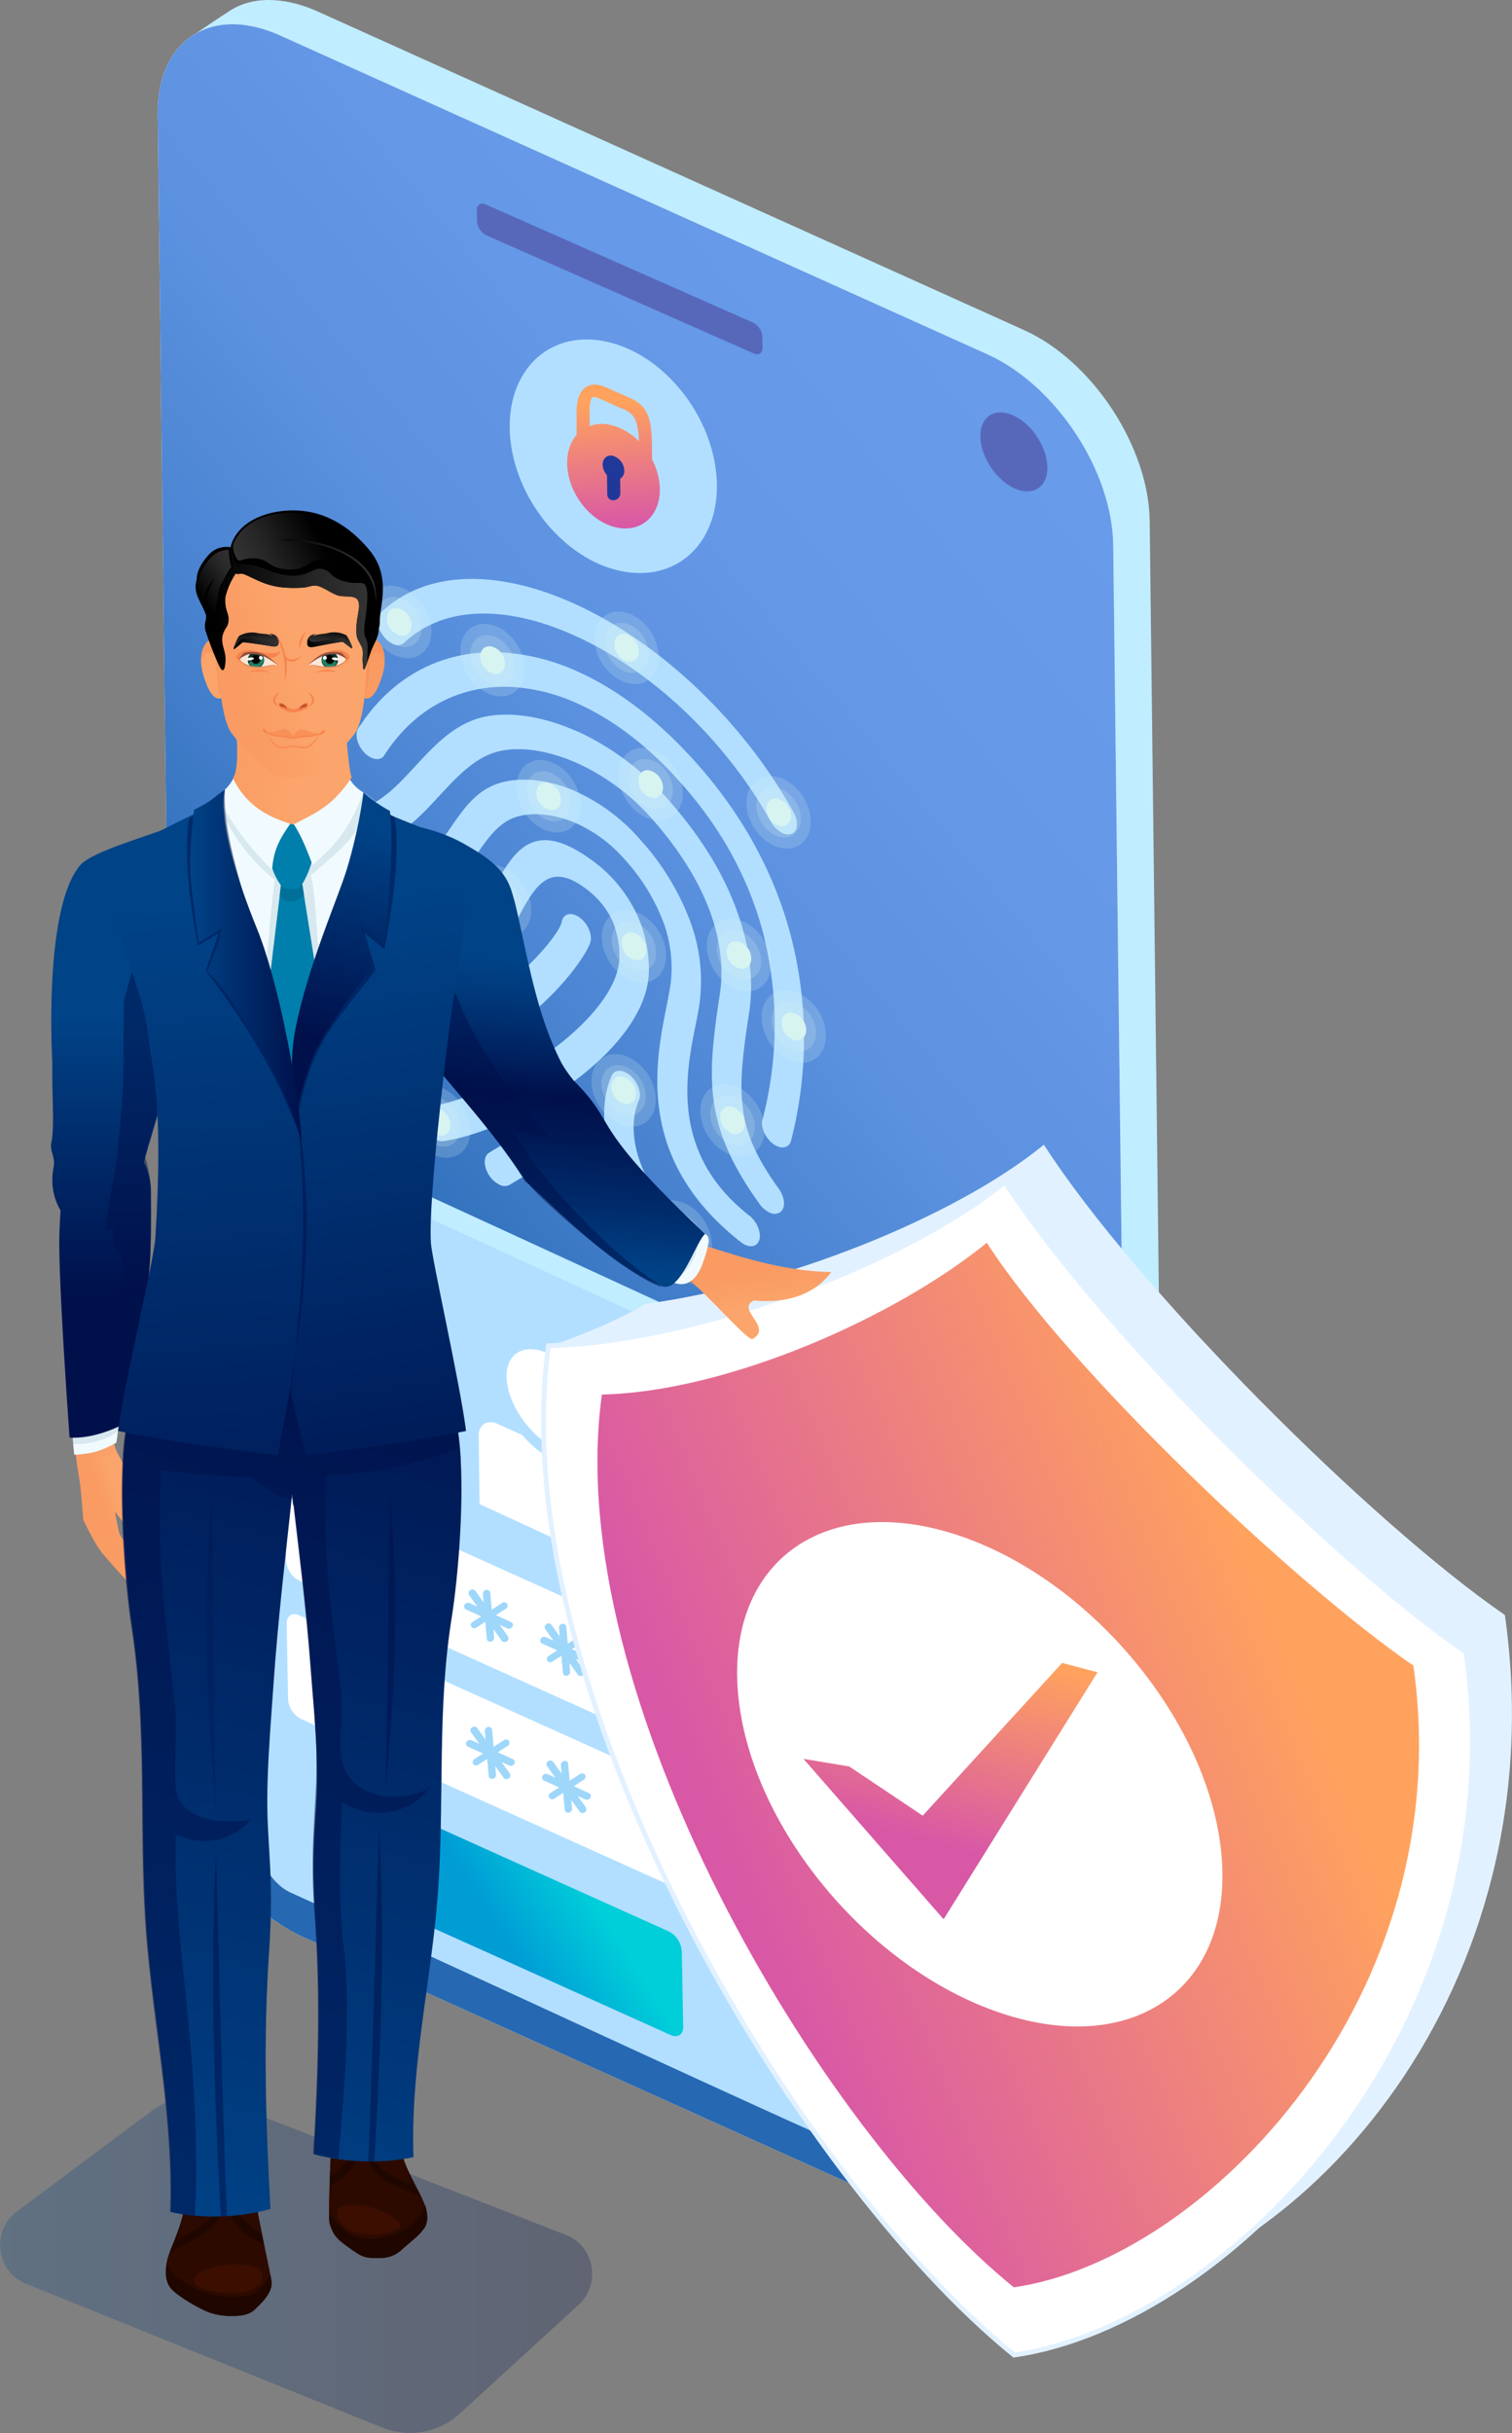 <svg xmlns="http://www.w3.org/2000/svg" xmlns:xlink="http://www.w3.org/1999/xlink" width="503.35" height="809.4"><rect width="100%" height="100%" fill="#808080" stroke="none"/><defs><linearGradient id="Unbenannter_Verlauf_75" x1="354.73" y1="451.01" x2="625.43" y2="245.48" gradientTransform="matrix(1 -.09 .01 1 -2.73 39.37)" gradientUnits="userSpaceOnUse"><stop offset="0" stop-color="#2668b2"></stop><stop offset=".08" stop-color="#3171bc"></stop><stop offset=".28" stop-color="#4983d0"></stop><stop offset=".49" stop-color="#5b91df"></stop><stop offset=".72" stop-color="#6598e7"></stop><stop offset="1" stop-color="#689bea"></stop></linearGradient><linearGradient id="Unbenannter_Verlauf_42" x1="424.09" y1="186.68" x2="424.52" y2="145.08" gradientTransform="matrix(1 -.09 .01 1 -2.73 39.37)" gradientUnits="userSpaceOnUse"><stop offset="0" stop-color="#d858a6"></stop><stop offset="1" stop-color="#ffa25e"></stop></linearGradient><linearGradient id="Unbenannter_Verlauf_57" x1="381.02" y1="650.81" x2="407.25" y2="635.38" gradientTransform="matrix(1 -.09 .01 1 -2.73 39.37)" gradientUnits="userSpaceOnUse"><stop offset="0" stop-color="#009dd5"></stop><stop offset="1" stop-color="#00ced9"></stop></linearGradient><linearGradient id="Unbenannter_Verlauf_57-2" x1="477.63" y1="597.2" x2="453.17" y2="587.53" xlink:href="#Unbenannter_Verlauf_57"></linearGradient><linearGradient id="Unbenannter_Verlauf_57-3" x1="477.67" y1="640.68" x2="453.21" y2="631.02" xlink:href="#Unbenannter_Verlauf_57"></linearGradient><linearGradient id="Unbenannter_Verlauf_5" x1="459.91" y1="640.22" x2="633.21" y2="581.23" gradientTransform="matrix(1.05 -.2 .01 .95 -28.26 122.4)" xlink:href="#Unbenannter_Verlauf_42"></linearGradient><linearGradient id="Unbenannter_Verlauf_42-2" x1="511.29" y1="633.33" x2="541.17" y2="575.29" gradientTransform="matrix(1.05 -.2 .01 .95 -245.75 109.83)" xlink:href="#Unbenannter_Verlauf_42"></linearGradient><linearGradient id="Unbenannter_Verlauf_7" x1="217.49" y1="765.91" x2="414.61" y2="765.91" gradientUnits="userSpaceOnUse"><stop offset="0" stop-color="#004387"></stop><stop offset="1" stop-color="#00104b"></stop></linearGradient><linearGradient id="linear-gradient" x1="243.61" y1="531.87" x2="237.88" y2="533.19" gradientTransform="rotate(-6.3 90.8 391.03)" gradientUnits="userSpaceOnUse"><stop offset="0" stop-color="#fba46b"></stop><stop offset="1" stop-color="#f99b63"></stop></linearGradient><linearGradient id="linear-gradient-2" x1="259.23" y1="557.13" x2="244.98" y2="534.47" xlink:href="#linear-gradient"></linearGradient><linearGradient id="Unbenannter_Verlauf_7-2" x1="268.78" y1="758.41" x2="354.86" y2="424.87" xlink:href="#Unbenannter_Verlauf_7"></linearGradient><linearGradient id="Unbenannter_Verlauf_3" x1="257.55" y1="350.88" x2="257.46" y2="443.88" xlink:href="#Unbenannter_Verlauf_7"></linearGradient><linearGradient id="linear-gradient-3" x1="442.16" y1="395.55" x2="452.55" y2="397.94" gradientTransform="rotate(-111.7 473.75 411.6)" xlink:href="#linear-gradient"></linearGradient><linearGradient id="linear-gradient-4" x1="436.6" y1="421.94" x2="449.86" y2="400.86" gradientTransform="rotate(-111.7 473.75 411.6)" xlink:href="#linear-gradient"></linearGradient><linearGradient id="Unbenannter_Verlauf_31" x1="383.9" y1="432.17" x2="392.08" y2="331.96" gradientUnits="userSpaceOnUse"><stop offset="0" stop-color="#004387"></stop><stop offset=".2" stop-color="#002c6c"></stop><stop offset=".43" stop-color="#001854"></stop><stop offset=".56" stop-color="#00104b"></stop><stop offset=".66" stop-color="#001e5c"></stop><stop offset=".88" stop-color="#00397b"></stop><stop offset="1" stop-color="#004387"></stop></linearGradient><linearGradient id="Unbenannter_Verlauf_6" x1="329.76" y1="312.55" x2="368.84" y2="546.05" xlink:href="#Unbenannter_Verlauf_7"></linearGradient><linearGradient id="Unbenannter_Verlauf_7-3" x1="344.34" y1="288.97" x2="325.38" y2="358.6" xlink:href="#Unbenannter_Verlauf_7"></linearGradient><linearGradient id="Unbenannter_Verlauf_4" x1="278.18" y1="313.89" x2="296.67" y2="578.68" xlink:href="#Unbenannter_Verlauf_7"></linearGradient><linearGradient id="Unbenannter_Verlauf_7-4" x1="280.76" y1="333.81" x2="317.95" y2="333.81" xlink:href="#Unbenannter_Verlauf_7"></linearGradient><linearGradient id="linear-gradient-5" x1="334.71" y1="274.37" x2="305.92" y2="265.66" xlink:href="#linear-gradient"></linearGradient><linearGradient id="linear-gradient-6" x1="338.74" y1="272.35" x2="307.7" y2="262.95" xlink:href="#linear-gradient"></linearGradient><linearGradient id="linear-gradient-7" x1="292.26" y1="234.57" x2="288.24" y2="235.2" xlink:href="#linear-gradient"></linearGradient><linearGradient id="linear-gradient-8" x1="337.69" y1="234.57" x2="341.71" y2="235.2" xlink:href="#linear-gradient"></linearGradient><linearGradient id="linear-gradient-9" x1="327.43" y1="228.44" x2="307.21" y2="231.33" xlink:href="#linear-gradient"></linearGradient><linearGradient id="linear-gradient-10" x1="326.6" y1="212.88" x2="303.81" y2="215.43" xlink:href="#linear-gradient"></linearGradient><linearGradient id="Unbenannter_Verlauf_26" x1="287.22" y1="215.65" x2="301.04" y2="205.7" gradientUnits="userSpaceOnUse"><stop offset="0"></stop><stop offset=".12" stop-color="#070707"></stop><stop offset=".68" stop-color="#272727"></stop><stop offset="1" stop-color="#333"></stop></linearGradient><linearGradient id="Unbenannter_Verlauf_26-2" x1="289.03" y1="215.11" x2="339.93" y2="215.11" xlink:href="#Unbenannter_Verlauf_26"></linearGradient><linearGradient id="Unbenannter_Verlauf_26-3" x1="329.77" y1="202.88" x2="304.66" y2="215.45" xlink:href="#Unbenannter_Verlauf_26"></linearGradient><linearGradient id="Unbenannter_Verlauf_26-4" x1="310.4" y1="202.48" x2="342.75" y2="202.48" xlink:href="#Unbenannter_Verlauf_26"></linearGradient><linearGradient id="Unbenannter_Verlauf_26-5" x1="338.72" y1="202" x2="339.2" y2="207.99" gradientTransform="rotate(12.7 247.06 164.52)" xlink:href="#Unbenannter_Verlauf_26"></linearGradient><linearGradient id="Unbenannter_Verlauf_26-6" x1="319.73" y1="226.55" x2="334.75" y2="226.55" xlink:href="#Unbenannter_Verlauf_26"></linearGradient><linearGradient id="Unbenannter_Verlauf_26-7" x1="284.67" y1="239.7" x2="284.19" y2="245.69" gradientTransform="rotate(-14.6 221.65 164.07)" xlink:href="#Unbenannter_Verlauf_26"></linearGradient><linearGradient id="Unbenannter_Verlauf_26-8" x1="295.29" y1="226.55" x2="310.24" y2="226.55" xlink:href="#Unbenannter_Verlauf_26"></linearGradient><style>.cls-2{fill:#c0edff}.cls-13,.cls-15,.cls-16,.cls-2,.cls-22,.cls-23,.cls-24,.cls-25,.cls-28,.cls-29,.cls-3,.cls-32,.cls-39,.cls-47,.cls-5,.cls-51,.cls-56,.cls-57,.cls-6,.cls-60,.cls-61,.cls-62,.cls-63,.cls-64,.cls-67{fill-rule:evenodd}.cls-3{fill:#fff}.cls-5{fill:#5768ba}.cls-14,.cls-6{fill:#b2dfff}.cls-32{opacity:.5}.cls-47{mix-blend-mode:multiply}.cls-13{fill:#9ed7fa}.cls-15,.cls-16{fill:#d7f4f1}.cls-15{opacity:.2}.cls-22{fill:#2c0a00}.cls-23{fill:#1f0700}.cls-24{fill:#1a0600}.cls-25{fill:#3b0e00}.cls-47{opacity:.35}.cls-28{fill:#f1fbff}.cls-29{fill:#d7e9ef}.cls-32{fill:#00104b}.cls-39{fill:#007fac}.cls-47,.cls-56{fill:#f7844d}.cls-57{fill:#bc522c}.cls-60{fill:#fbe6d7}.cls-61{fill:#0a3327}.cls-62{fill:#208065}.cls-63{fill:#905041}.cls-64{fill:#d88e64}.cls-67{fill:#f89058}</style></defs><g style="isolation:isolate"><g id="Ebene_9" data-name="Ebene 9"><path class="cls-2" d="M606.69 728.82c.13 12.28-4.36 21.34-11.66 26.09l-11.59 7.74c-40.3-12.59-28.07-207-31.26-261.72l8.35-289.22c-10.58-16.24-50.59-27.6-41.78-63.55l-118.16-41.53c-5.26-2.9-143.35-65.83-118.95-82.24 4.09-2.74 8.13-5.5 12.16-8.11 9-5.94 20.63-3.84 29.2 0L558.45 122.4c23.11 10.47 41.55 39.23 41.78 63.6z" transform="translate(-217.49 -12.57)"></path><path class="cls-3" d="M270 50.46c-.13-12 4.14-21 11.19-25.8 7.42-5.08 17.93-5.56 29.63-.25l235.49 106.08c22.79 10.35 41.51 38.83 41.78 63.55l6.46 542.87c.27 24.72-18 36.4-40.82 26.05L318.28 656.88c-22.81-10.36-41.51-38.83-41.78-63.55z" transform="translate(-217.49 -12.57)"></path><path d="M270 50.46c-.13-12 4.14-21 11.19-25.8 7.42-5.08 17.93-5.56 29.63-.25l235.49 106.08c22.79 10.35 41.51 38.83 41.78 63.55l6.46 542.87c.27 24.72-18 36.4-40.82 26.05L318.28 656.88c-22.81-10.36-41.51-38.83-41.78-63.55z" transform="translate(-217.49 -12.57)" fill="url(#Unbenannter_Verlauf_75)" fill-rule="evenodd"></path><path class="cls-5" d="M555.16 175c6.17 2.81 11.11-.35 11-7s-5.13-14.39-11.3-17.2-11.12.36-11 7 5.14 14.41 11.3 17.2zM376.22 82.48c0-1.83 1.33-2.67 3-1.88 24.47 10.83 64.56 28.49 89 39.31a5.8 5.8 0 013.08 4.74l.05 3.61c0 1.82-1.33 2.66-3 1.87-24.46-10.83-64.55-28.49-89-39.31a5.81 5.81 0 01-3.08-4.74z" transform="translate(-217.49 -12.57)"></path><path class="cls-6" d="M417.59 125.89c18.91 3 36.07 22.69 38.32 43.94s-11.27 36-30.19 33-36.07-22.69-38.31-43.94 11.26-36.02 30.18-33z" transform="translate(-217.49 -12.57)"></path><path d="M409.44 157.33v-6.89c-.06-4.15.72-6.91 2.33-8.45 1.94-1.85 4.51-1.91 7.75-.43l7 3.1c3.43 1.35 5.42 3.2 6.58 5.92 1.08 2.53 1.35 5.68 1.41 9.86l.06 5a22.73 22.73 0 012.47 8c1 9.5-5 16.1-13.5 14.76s-16.12-10.15-17.13-19.65c-.49-4.62.69-8.56 3-11.23zm20.7 2a20 20 0 00-1.07-6.95c-.75-1.75-2.11-3-4.52-3.9s-4.78-2.21-7.19-3.16c-1.43-.66-2.33-.86-2.66-.54-.65.62-1 2.33-.92 5.24v4.28a12.24 12.24 0 016.15-.52 19.07 19.07 0 0110.21 5.57z" transform="translate(-217.49 -12.57)" fill="url(#Unbenannter_Verlauf_42)" fill-rule="evenodd"></path><path d="M423.94 171.84l.07 4.87a2.34 2.34 0 01-2.15 2.27 1.93 1.93 0 01-2.21-1.87l-.09-6.46a5.55 5.55 0 01-1.41-3.06c-.23-2.21 1.17-3.74 3.14-3.43a5.26 5.26 0 014 4.56 3.08 3.08 0 01-1.35 3.12z" transform="translate(-217.49 -12.57)" fill="#21389b" fill-rule="evenodd"></path><path d="M308.49 398.73c-.07-6.51 4.74-9.59 10.74-6.86 63.65 28.68 127.18 58.57 190.84 87.25 6 2.73 10.93 10.22 11 16.73l3.56 237.77c.07 6.51-4.75 9.58-10.75 6.86-63.65-28.68-127.19-58.58-190.83-87.25-6-2.73-10.93-10.22-11-16.73z" transform="translate(-217.49 -12.57)" style="mix-blend-mode:multiply" opacity=".5" fill="#2668b2" fill-rule="evenodd"></path><path class="cls-2" d="M303.69 395l7.2-4.11c1.8-1 4.22-1 6.88.24 60.14 27.1 120.19 55.36 180.34 82.46 5.67 2.57 10.33 9.66 10.4 15.81l3.37 224.7a7.75 7.75 0 01-2.08 5.9c-1.33 1.27-6.59 3.92-8.45 5-60.15-27.09-119.83-59.71-180-86.81-5.68-2.58-10.34-9.66-10.4-15.81z" transform="translate(-217.49 -12.57)"></path><path class="cls-6" d="M300.54 401.69c-.07-6.15 4.48-9.06 10.16-6.48 60.15 27.09 120.19 55.35 180.3 82.45 5.67 2.57 10.33 9.66 10.4 15.81l3.37 224.71c.07 6.15-4.49 9.05-10.16 6.48-60.15-27.1-120.2-55.36-180.34-82.46-5.68-2.57-10.33-9.66-10.4-15.81z" transform="translate(-217.49 -12.57)"></path><path class="cls-3" d="M376.83 490.39a4.64 4.64 0 011.76-4.07 4.71 4.71 0 014.67 0l8.07 3.64a36.65 36.65 0 0011.95 9.21c4.4 2 8.34 2.35 11.4 1.31l5.7 2.57A12.17 12.17 0 01427 513l.27 23c-16.72-7.66-33.43-15.39-50.14-23.06l-.27-22.58zm26.06 4.26c8.47 3.85 14.72-.13 14-8.91s-8.26-19-16.73-22.86-14.72.14-13.95 8.91 8.21 19.01 16.68 22.86zM312.29 506.59c0-2.55 1.85-3.75 4.21-2.68l171.78 77.41a8 8 0 014.31 6.56l.47 25.21c0 2.55-1.86 3.75-4.21 2.69l-171.79-77.42a8 8 0 01-4.31-6.55z" transform="translate(-217.49 -12.57)"></path><path d="M343.06 616c0-2.55 1.86-3.76 4.21-2.69q46.43 20.91 92.88 41.79a8 8 0 014.31 6.56l.47 25.21c0 2.55-1.86 3.75-4.21 2.68q-46.43-20.91-92.88-41.79a7.92 7.92 0 01-4.31-6.55z" transform="translate(-217.49 -12.57)" fill="url(#Unbenannter_Verlauf_57)" fill-rule="evenodd"></path><path class="cls-3" d="M312.92 552.64c0-2.55 1.86-3.76 4.21-2.69l171.79 77.42a7.93 7.93 0 014.3 6.55l.47 25.22c0 2.54-1.86 3.75-4.21 2.68l-171.79-77.41a8 8 0 01-4.3-6.56z" transform="translate(-217.49 -12.57)"></path><path d="M473.17 604.21c-6.23-2.84-11.73-10.36-12.29-16.81s4-9.38 10.26-6.55 11.73 10.36 12.29 16.81-4.03 9.34-10.26 6.55z" transform="translate(-217.49 -12.57)" fill="url(#Unbenannter_Verlauf_57-2)" fill-rule="evenodd"></path><path class="cls-3" d="M258.48 574.97l1.65.63-7.13 11.2-6.55-8.47 2.12.59 3.44 2.76 6.47-6.71z"></path><path d="M473.77 647.84C467.54 645 462 637.49 461.48 631s4-9.38 10.25-6.55 11.73 10.36 12.3 16.81-4.03 9.41-10.26 6.58z" transform="translate(-217.49 -12.57)" fill="url(#Unbenannter_Verlauf_57-3)" fill-rule="evenodd"></path><path class="cls-3" d="M259.08 618.61l1.65.63-7.13 11.2-6.55-8.48 2.12.6 3.44 2.75 6.47-6.7z"></path><path class="cls-13" d="M327 519.89a1.3 1.3 0 011.12-1.34 1.1 1.1 0 011.31 1l.49 5.6 3.46-2.22a1.2 1.2 0 011.67.27 1.18 1.18 0 01-.42 1.63l-3.32 2.13 5.05 2.3a1.08 1.08 0 01.47 1.55 1.33 1.33 0 01-1.67.57l-2.59-1.17 2.75 3.83a1.18 1.18 0 01-.36 1.64 1.22 1.22 0 01-1.69-.21l-2.79-3.88.25 2.86a1.31 1.31 0 01-1.12 1.34 1.1 1.1 0 01-1.32-1l-.49-5.61-3 1.93a1.21 1.21 0 01-1.67-.27 1.19 1.19 0 01.43-1.63l2.86-1.84-5.05-2.3a1.07 1.07 0 01-.47-1.54 1.32 1.32 0 011.66-.58l2.6 1.18-2.75-3.84a1.16 1.16 0 01.36-1.63 1.22 1.22 0 011.69.21l2.78 3.88zM352.93 531.52a1.29 1.29 0 011.12-1.34 1.09 1.09 0 011.32 1l.49 5.61 3.45-2.23a1.22 1.22 0 011.68.28 1.18 1.18 0 01-.43 1.62l-3.32 2.14 5.05 2.29a1.08 1.08 0 01.47 1.55 1.33 1.33 0 01-1.67.58l-2.59-1.18 2.75 3.83a1.17 1.17 0 01-.36 1.64 1.21 1.21 0 01-1.69-.21l-2.78-3.88.24 2.86a1.3 1.3 0 01-1.12 1.35 1.11 1.11 0 01-1.32-1l-.48-5.6-3 1.93a1.22 1.22 0 01-1.68-.28 1.2 1.2 0 01.43-1.63l2.86-1.83-5.05-2.3a1.08 1.08 0 01-.47-1.55 1.34 1.34 0 011.67-.58l2.59 1.18-2.75-3.83a1.17 1.17 0 01.36-1.64 1.22 1.22 0 011.69.21l2.79 3.88zM378.25 542.82a1.32 1.32 0 011.12-1.35 1.1 1.1 0 011.32 1l.49 5.6 3.46-2.22a1.14 1.14 0 111.24 1.9l-3.32 2.13 5.06 2.3a1.08 1.08 0 01.46 1.55 1.32 1.32 0 01-1.66.57l-2.6-1.17 2.75 3.83a1.17 1.17 0 01-.36 1.64 1.23 1.23 0 01-1.69-.21l-2.78-3.88.25 2.86a1.31 1.31 0 01-1.13 1.34 1.09 1.09 0 01-1.31-1l-.49-5.61-3 1.93a1.21 1.21 0 01-1.67-.27 1.18 1.18 0 01.42-1.63l2.86-1.84-5.05-2.3a1.07 1.07 0 01-.47-1.54 1.33 1.33 0 011.67-.58l2.59 1.18-2.75-3.83a1.19 1.19 0 01.36-1.64 1.21 1.21 0 011.69.21l2.79 3.88zM403.57 554.11a1.3 1.3 0 011.13-1.34 1.09 1.09 0 011.31 1l.49 5.61 3.46-2.23a1.2 1.2 0 011.67.28 1.18 1.18 0 01-.43 1.62l-3.31 2.14 5.05 2.29a1.08 1.08 0 01.46 1.55 1.32 1.32 0 01-1.66.58l-2.6-1.18 2.76 3.83a1.18 1.18 0 01-.37 1.64 1.22 1.22 0 01-1.69-.21l-2.78-3.88.25 2.86a1.32 1.32 0 01-1.13 1.35 1.1 1.1 0 01-1.31-1l-.49-5.61-3 1.94a1.2 1.2 0 01-1.67-.28 1.19 1.19 0 01.43-1.63l2.85-1.84-5.05-2.29a1.08 1.08 0 01-.46-1.55 1.32 1.32 0 011.66-.58l2.6 1.18-2.74-3.84a1.18 1.18 0 01.37-1.64 1.23 1.23 0 011.69.21l2.78 3.88zM327.65 565.5a1.3 1.3 0 011.12-1.34 1.1 1.1 0 011.32 1l.49 5.61 3.42-2.27a1.2 1.2 0 011.67.28 1.18 1.18 0 01-.43 1.62l-3.24 2.14 5.05 2.3a1.07 1.07 0 01.47 1.54 1.32 1.32 0 01-1.66.58l-2.6-1.18 2.75 3.84a1.16 1.16 0 01-.36 1.63 1.22 1.22 0 01-1.69-.21l-2.78-3.88.25 2.87a1.31 1.31 0 01-1.13 1.34 1.1 1.1 0 01-1.31-1l-.49-5.6-3 1.93a1.2 1.2 0 01-1.67-.28 1.17 1.17 0 01.42-1.62l2.86-1.84-5.05-2.3a1.08 1.08 0 01-.47-1.55 1.33 1.33 0 011.67-.57l2.59 1.17-2.75-3.83a1.19 1.19 0 01.36-1.64 1.22 1.22 0 011.69.21l2.79 3.88zM353.55 577.13a1.32 1.32 0 011.13-1.35 1.1 1.1 0 011.31 1l.49 5.61 3.46-2.23a1.21 1.21 0 011.67.27 1.18 1.18 0 01-.43 1.63l-3.31 2.14 5.05 2.29a1.08 1.08 0 01.47 1.55 1.34 1.34 0 01-1.67.58l-2.59-1.18 2.75 3.83a1.19 1.19 0 01-.36 1.64 1.24 1.24 0 01-1.7-.21l-2.82-3.91.25 2.86a1.3 1.3 0 01-1.12 1.34 1.09 1.09 0 01-1.32-1l-.49-5.61-3 1.93a1.14 1.14 0 11-1.24-1.9l2.86-1.84-5.06-2.29a1.09 1.09 0 01-.46-1.55 1.32 1.32 0 011.66-.58l2.6 1.18-2.68-3.79a1.17 1.17 0 01.36-1.64 1.22 1.22 0 011.69.21l2.75 3.89zM378.88 588.42a1.28 1.28 0 011.12-1.34 1.09 1.09 0 011.31 1l.49 5.61 3.46-2.23a1.2 1.2 0 011.67.28 1.17 1.17 0 01-.42 1.62l-3.32 2.14 5.05 2.3a1.08 1.08 0 01.47 1.55 1.33 1.33 0 01-1.67.57l-2.59-1.18 2.75 3.84a1.17 1.17 0 01-.36 1.63 1.21 1.21 0 01-1.69-.21l-2.79-3.88.25 2.87a1.31 1.31 0 01-1.12 1.34 1.1 1.1 0 01-1.32-1l-.49-5.6-3 1.93a1.2 1.2 0 01-1.67-.28 1.18 1.18 0 01.43-1.62l2.86-1.84-5.05-2.3a1.08 1.08 0 01-.47-1.55 1.33 1.33 0 011.66-.57l2.6 1.17-2.75-3.83a1.17 1.17 0 01.36-1.64 1.23 1.23 0 011.69.21l2.78 3.88zM404.2 599.72a1.31 1.31 0 011.12-1.35 1.11 1.11 0 011.32 1l.48 5.6 3.46-2.22a1.22 1.22 0 011.68.27 1.19 1.19 0 01-.43 1.63l-3.32 2.14 5.05 2.29a1.08 1.08 0 01.47 1.55 1.34 1.34 0 01-1.67.58l-2.59-1.21 2.75 3.83a1.17 1.17 0 01-.36 1.64 1.22 1.22 0 01-1.69-.21l-2.79-3.88.25 2.86a1.29 1.29 0 01-1.12 1.34 1.1 1.1 0 01-1.32-1L405 609l-3 1.93a1.22 1.22 0 01-1.68-.27 1.19 1.19 0 01.43-1.63l2.86-1.84-5.05-2.29a1.08 1.08 0 01-.47-1.55 1.33 1.33 0 011.67-.58l2.59 1.18-2.75-3.83a1.17 1.17 0 01.36-1.64 1.21 1.21 0 011.69.21l2.79 3.88z" transform="translate(-217.49 -12.57)"></path><path class="cls-14" d="M404.41 390.9c7.5 3.41 14.51 12.5 20.36 31.77 1 3.17-.31 5.63-2.83 5.49a4.66 4.66 0 01-1.7-.44 9.3 9.3 0 01-4.65-5.58c-4.06-13.39-7.84-19.12-11.4-20.73a6 6 0 00-.86-.32c-4.71-1.26-10.49 2.16-16.11 5.61a3.54 3.54 0 01-3.42 0 8.58 8.58 0 01-3.49-3.14c-1.92-3-1.93-6.31 0-7.5 6.7-4.14 13.65-8.23 21.33-6.13a17.84 17.84 0 012.77.97zM480.84 324.2a135.77 135.77 0 010 67.81c-.56 2.14-2.53 2.82-4.72 1.83a7.31 7.31 0 01-1.21-.71c-2.6-1.92-4.22-5.53-3.6-8a124 124 0 00.27-62c-4.64-17.75-13.94-35.74-29.67-52.56-.35-.4-.79-.87-1.29-1.4-10-10.38-20.3-17.76-30.38-22.33a61 61 0 00-22.24-5.73c-16.77-.83-31.62 6.63-41.6 21.25a14.29 14.29 0 00-1 1.5c-.86 1.35-2.53 1.58-4.27.79a7.52 7.52 0 01-2.33-1.7c-2.39-2.46-3.3-6.08-2.05-8.08.31-.5.67-1 1.1-1.62 11.08-16.29 27.73-24.58 46.64-23.65a70.71 70.71 0 0125.67 6.55c11.63 5.28 23.51 13.79 35 25.75l1.51 1.6c18.09 19.36 28.82 40.15 34.17 60.7z" transform="translate(-217.49 -12.57)"></path><path class="cls-14" d="M345.15 224.23c-2.14-2.76-2.55-6.25-.92-7.84a39.52 39.52 0 0112.17-7.86c14.69-6.05 33.41-3.69 52.43 4.94.9.41 1.8.83 2.7 1.27 19.85 9.59 39.9 25.94 55.92 46.57a168.5 168.5 0 0114.25 21.52c1.71 3.07 1.41 6.27-.7 7.14a3.93 3.93 0 01-3-.25 8.78 8.78 0 01-3.85-3.76 153.16 153.16 0 00-12.61-19c-14.32-18.48-32.3-33.12-50.14-41.73a88 88 0 00-2.43-1.13c-16.89-7.67-33.45-9.8-46.39-4.47a34.57 34.57 0 00-10.58 6.81 3.37 3.37 0 01-3.83.29 8.31 8.31 0 01-3.02-2.5zM446.82 422.53c2.48 2.3 3.64 6 2.57 8.15-.81 1.58-2.59 1.94-4.46 1.09a7.58 7.58 0 01-2-1.35c-10.14-9.46-17.19-20.09-21-30.35-4.07-10.95-4.4-21.39-.88-29.54.74-1.75 2.58-2.18 4.53-1.29a7.1 7.1 0 011.81 1.2c2.52 2.25 3.77 5.89 2.8 8.15-2.52 5.87-2.32 13.28.56 21s8.25 15.59 16.07 22.94zM412.26 369.43c-14.43 11.73-33.55 20.79-47.18 22.76a4.18 4.18 0 01-2.35-.41 9.1 9.1 0 01-4.33-4.71c-1.34-3.17-.5-6 1.86-6.34 12.73-1.88 30.77-10.45 44.52-21.62 11-8.94 19-19.24 18.91-28.51a29.71 29.71 0 00-2.46-12 28.22 28.22 0 00-9.63-11.05 22.54 22.54 0 00-3.74-2.21c-8.77-4-12.93 3.53-17.16 11.11-2.38 4.35-4.82 8.67-8 11.7a59.84 59.84 0 01-18.85 11.65A118.17 118.17 0 01342 346a4.1 4.1 0 01-2.5-.38 9.07 9.07 0 01-4.24-4.5c-1.4-3.13-.69-6.05 1.61-6.52a109.45 109.45 0 0020.83-5.89 54.44 54.44 0 0017.21-10.6c2.68-2.53 4.84-6.44 7-10.29 5.6-10.08 11.11-20 24.72-13.84a43.2 43.2 0 017.21 4.28 46.69 46.69 0 0115.68 18.53 44.26 44.26 0 014 18.27c.11 12.06-8.93 24.31-21.26 34.37z" transform="translate(-217.49 -12.57)"></path><path class="cls-14" d="M466.91 416.94c2.6 2.06 4.1 5.68 3.35 8.14-.64 2-2.56 2.57-4.67 1.61a7.06 7.06 0 01-1.42-.87c-35-27.39-28.62-59.34-24.75-78.64.56-2.74 1-5.23 1.32-7.29a43.67 43.67 0 00-2.5-20.8 65.66 65.66 0 00-12.62-20.44 47.06 47.06 0 00-15.88-12c-.55-.25-1.1-.48-1.64-.7-7.31-2.88-14.12-3.11-18.89-1.57-5.77 1.87-9.47 7.21-13.48 13.08-6.68 9.72-14.15 20.59-33 22.34a4.33 4.33 0 01-2.2-.43 9.24 9.24 0 01-4.42-4.9c-1.21-3.19-.28-5.93 2.11-6.16 16.28-1.52 23-11.31 29-20 4.56-6.67 8.79-12.74 16.23-15.13 6.1-2 14.78-1.72 24.05 1.95.76.3 1.51.62 2.27 1a62.7 62.7 0 0121.03 15.97 84.41 84.41 0 0116.3 26.56 56.82 56.82 0 013.34 27.12c-.29 2.3-.82 5-1.41 7.93-3.22 16.01-8.53 42.61 17.88 63.23z" transform="translate(-217.49 -12.57)"></path><path class="cls-14" d="M476.76 408.06c2.05 2.85 2.31 6.31.55 7.7a3.44 3.44 0 01-3.68.16 8.47 8.47 0 01-3.22-2.75c-9.31-12.9-13.77-23.22-15.32-34.31-1.45-10.45-.17-21.09 2-35.3 1.23-7.78.62-17.5-3.5-28.45-3.43-9-9.29-19-18.54-29.56a74.45 74.45 0 00-25-18.92l-1.29-.57c-10.37-4.44-20.08-5.27-26.68-3.14-7.13 2.29-12.7 8.34-18.26 14.31-6.33 6.87-12.67 13.68-21.69 15.89a4.06 4.06 0 01-2.65-.36 9.07 9.07 0 01-4.15-4.31c-1.46-3.13-.84-6.12 1.42-6.68 7.48-1.83 13.22-8.06 19-14.33 6-6.5 12.08-13 20.51-15.75 8.05-2.58 19.72-1.63 32.13 3.66l1.61.65a90.7 90.7 0 0130.31 23c11 12.5 18 24.52 22.12 35.55 5.15 13.64 5.9 25.62 4.42 35.13-2.07 13.3-3.27 23.14-2 32 1.08 8.32 4.56 16.19 11.91 26.38z" transform="translate(-217.49 -12.57)"></path><path class="cls-14" d="M388.22 354.5a106.39 106.39 0 01-37.08 16.89 4.08 4.08 0 01-2.61-.36 9 9 0 01-4.15-4.33c-1.47-3.13-.85-6.12 1.42-6.64A101.35 101.35 0 00381 344c15.16-10.8 23.09-22.1 23.47-24.67.36-2.41 2.43-3.31 4.78-2.24a5.12 5.12 0 01.79.43c2.7 1.72 4.54 5.29 4.1 8-.54 3.29-9.38 17.19-25.92 28.98z" transform="translate(-217.49 -12.57)"></path><path class="cls-15" d="M337.92 328.38c5.87.93 11.19 7 11.89 13.63s-3.5 11.18-9.37 10.24-11.19-7-11.89-13.63 3.5-11.18 9.37-10.24z" transform="translate(-217.49 -12.57)"></path><path class="cls-15" d="M338.31 332.05c4.06.65 7.74 4.87 8.23 9.44s-2.42 7.74-6.49 7.09-7.75-4.88-8.23-9.44 2.42-7.74 6.49-7.09z" transform="translate(-217.49 -12.57)"></path><path class="cls-16" d="M338.7 335.74a6 6 0 014.55 5.22c.27 2.53-1.34 4.29-3.59 3.93a6 6 0 01-4.56-5.23c-.26-2.52 1.34-4.28 3.6-3.92z" transform="translate(-217.49 -12.57)"></path><path class="cls-15" d="M382.4 300.28c5.87.94 11.19 7 11.89 13.63s-3.5 11.18-9.36 10.25-11.2-7-11.89-13.63 3.49-11.18 9.36-10.25z" transform="translate(-217.49 -12.57)"></path><path class="cls-15" d="M382.79 304c4.06.65 7.75 4.88 8.23 9.44s-2.42 7.74-6.48 7.09-7.75-4.87-8.23-9.43 2.42-7.79 6.48-7.1z" transform="translate(-217.49 -12.57)"></path><path class="cls-16" d="M383.18 307.64a6 6 0 014.56 5.23c.27 2.53-1.34 4.29-3.59 3.93a6 6 0 01-4.56-5.23c-.27-2.57 1.34-4.29 3.59-3.93z" transform="translate(-217.49 -12.57)"></path><path class="cls-15" d="M427.28 315.47c5.87.93 11.19 7 11.89 13.63s-3.5 11.18-9.37 10.24-11.19-7-11.89-13.63 3.5-11.18 9.37-10.24z" transform="translate(-217.49 -12.57)"></path><path class="cls-15" d="M427.67 319.14c4.06.65 7.75 4.87 8.23 9.44s-2.42 7.74-6.49 7.09-7.74-4.88-8.23-9.44 2.42-7.74 6.49-7.09z" transform="translate(-217.49 -12.57)"></path><path class="cls-16" d="M428.06 322.82a6 6 0 014.56 5.23c.26 2.53-1.35 4.29-3.6 3.93a6 6 0 01-4.55-5.23c-.27-2.53 1.34-4.28 3.59-3.93z" transform="translate(-217.49 -12.57)"></path><path class="cls-15" d="M377.76 341.81c5.86.94 11.19 7 11.88 13.63s-3.49 11.18-9.36 10.25-11.19-7-11.89-13.63 3.5-11.18 9.37-10.25z" transform="translate(-217.49 -12.57)"></path><path class="cls-15" d="M378.14 345.48c4.07.65 7.75 4.88 8.23 9.44s-2.42 7.74-6.48 7.09-7.75-4.87-8.23-9.43 2.42-7.74 6.48-7.1z" transform="translate(-217.49 -12.57)"></path><path class="cls-16" d="M378.53 349.17a6 6 0 014.56 5.23c.27 2.53-1.34 4.29-3.59 3.93a6 6 0 01-4.56-5.23c-.26-2.53 1.34-4.29 3.59-3.93z" transform="translate(-217.49 -12.57)"></path><path class="cls-15" d="M362.09 373.73c5.87.94 11.19 7 11.89 13.63s-3.5 11.18-9.37 10.25-11.19-7-11.89-13.63 3.5-11.18 9.37-10.25z" transform="translate(-217.49 -12.57)"></path><path class="cls-15" d="M362.48 377.41c4.06.64 7.74 4.87 8.23 9.43s-2.42 7.74-6.49 7.1-7.75-4.88-8.23-9.44 2.42-7.74 6.49-7.09z" transform="translate(-217.49 -12.57)"></path><path class="cls-16" d="M362.86 381.09a6 6 0 014.56 5.23c.27 2.53-1.34 4.29-3.59 3.93a6 6 0 01-4.56-5.23c-.27-2.53 1.34-4.29 3.59-3.93z" transform="translate(-217.49 -12.57)"></path><path class="cls-15" d="M423.85 363.35c5.86.93 11.19 7 11.88 13.63s-3.49 11.18-9.36 10.24-11.19-7-11.89-13.63 3.52-11.18 9.37-10.24z" transform="translate(-217.49 -12.57)"></path><path class="cls-15" d="M424.23 367c4.07.65 7.75 4.87 8.23 9.44s-2.46 7.76-6.46 7.11-7.75-4.87-8.23-9.44 2.4-7.74 6.46-7.11z" transform="translate(-217.49 -12.57)"></path><path class="cls-16" d="M424.62 370.71a6 6 0 014.56 5.23c.27 2.52-1.34 4.28-3.59 3.92a6 6 0 01-4.56-5.22c-.26-2.53 1.34-4.29 3.59-3.93z" transform="translate(-217.49 -12.57)"></path><path class="cls-15" d="M442.56 412c5.87.94 11.2 7 11.89 13.64s-3.49 11.17-9.36 10.24-11.19-7-11.89-13.63 3.5-11.19 9.36-10.25z" transform="translate(-217.49 -12.57)"></path><path class="cls-15" d="M443 415.67c4.07.64 7.75 4.87 8.23 9.43s-2.42 7.74-6.48 7.1-7.75-4.88-8.23-9.44 2.37-7.76 6.48-7.09z" transform="translate(-217.49 -12.57)"></path><path class="cls-16" d="M443.34 419.35a6 6 0 014.56 5.23c.27 2.53-1.34 4.29-3.59 3.93a6 6 0 01-4.56-5.23c-.27-2.53 1.34-4.28 3.59-3.93z" transform="translate(-217.49 -12.57)"></path><path class="cls-15" d="M460.08 373.32c5.86.93 11.19 7 11.88 13.63s-3.49 11.18-9.36 10.24-11.19-7-11.89-13.63 3.5-11.18 9.37-10.24z" transform="translate(-217.49 -12.57)"></path><path class="cls-15" d="M460.46 377c4.07.65 7.75 4.87 8.23 9.44s-2.42 7.74-6.48 7.09-7.75-4.87-8.23-9.44 2.42-7.75 6.48-7.09z" transform="translate(-217.49 -12.57)"></path><path class="cls-16" d="M460.85 380.68a6 6 0 014.56 5.22c.27 2.53-1.34 4.29-3.59 3.93a6 6 0 01-4.56-5.23c-.26-2.52 1.34-4.28 3.59-3.92z" transform="translate(-217.49 -12.57)"></path><path class="cls-15" d="M462.24 318.34c5.86.93 11.19 7 11.88 13.63s-3.49 11.18-9.36 10.24-11.19-7-11.89-13.63 3.5-11.18 9.37-10.24z" transform="translate(-217.49 -12.57)"></path><path class="cls-15" d="M462.62 322c4.07.65 7.75 4.87 8.23 9.44s-2.42 7.74-6.48 7.09-7.75-4.87-8.23-9.44 2.42-7.73 6.48-7.09z" transform="translate(-217.49 -12.57)"></path><path class="cls-16" d="M463 325.7a6 6 0 014.56 5.22c.27 2.53-1.34 4.29-3.59 3.93a6 6 0 01-4.56-5.23c-.25-2.52 1.35-4.28 3.59-3.92z" transform="translate(-217.49 -12.57)"></path><path class="cls-15" d="M432.83 261.49c5.87.94 11.19 7 11.89 13.63s-3.49 11.18-9.36 10.24-11.19-7-11.89-13.63 3.53-11.17 9.36-10.24z" transform="translate(-217.49 -12.57)"></path><path class="cls-15" d="M433.22 265.16c4.07.65 7.75 4.88 8.23 9.44s-2.42 7.74-6.48 7.09-7.75-4.87-8.23-9.44 2.42-7.73 6.48-7.09z" transform="translate(-217.49 -12.57)"></path><path class="cls-16" d="M433.61 268.85a6 6 0 014.56 5.23c.27 2.53-1.34 4.28-3.59 3.93a6 6 0 01-4.56-5.23c-.27-2.53 1.34-4.29 3.59-3.93z" transform="translate(-217.49 -12.57)"></path><path class="cls-15" d="M398.88 265.53c5.86.94 11.19 7 11.88 13.64s-3.49 11.17-9.36 10.24-11.19-7-11.89-13.63 3.49-11.18 9.37-10.25z" transform="translate(-217.49 -12.57)"></path><path class="cls-15" d="M399.26 269.21c4.07.64 7.75 4.87 8.23 9.43s-2.42 7.74-6.48 7.1-7.75-4.88-8.23-9.44 2.42-7.74 6.48-7.09z" transform="translate(-217.49 -12.57)"></path><path class="cls-16" d="M399.65 272.89a6 6 0 014.56 5.23c.27 2.53-1.34 4.29-3.59 3.93a6 6 0 01-4.56-5.23c-.27-2.53 1.34-4.29 3.59-3.93z" transform="translate(-217.49 -12.57)"></path><path class="cls-15" d="M335.3 275.15c5.87.94 11.19 7 11.88 13.63S343.69 300 337.82 299s-11.19-7-11.89-13.63 3.5-11.16 9.37-10.22z" transform="translate(-217.49 -12.57)"></path><path class="cls-15" d="M335.68 278.82c4.07.65 7.75 4.88 8.24 9.44s-2.42 7.74-6.49 7.09-7.75-4.87-8.23-9.44 2.42-7.74 6.48-7.09z" transform="translate(-217.49 -12.57)"></path><path class="cls-16" d="M336.07 282.51a6 6 0 014.56 5.23c.27 2.52-1.34 4.28-3.59 3.92a6 6 0 01-4.56-5.22c-.26-2.53 1.34-4.29 3.59-3.93z" transform="translate(-217.49 -12.57)"></path><path class="cls-15" d="M349.15 207.54c5.87.94 11.19 7 11.89 13.63s-3.5 11.18-9.37 10.24-11.19-7-11.88-13.63 3.49-11.18 9.36-10.24z" transform="translate(-217.49 -12.57)"></path><path class="cls-15" d="M349.54 211.21c4.06.65 7.75 4.88 8.23 9.44s-2.42 7.74-6.48 7.09-7.75-4.87-8.24-9.44 2.42-7.73 6.49-7.09z" transform="translate(-217.49 -12.57)"></path><path class="cls-16" d="M349.93 214.9a6 6 0 014.56 5.23c.26 2.53-1.34 4.28-3.59 3.93a6 6 0 01-4.56-5.23c-.27-2.53 1.34-4.29 3.59-3.93z" transform="translate(-217.49 -12.57)"></path><path class="cls-15" d="M424.83 216.15c5.87.93 11.19 7 11.89 13.63s-3.5 11.22-9.37 10.22-11.19-7-11.88-13.63 3.53-11.16 9.36-10.22z" transform="translate(-217.49 -12.57)"></path><path class="cls-15" d="M425.22 219.82c4.06.65 7.75 4.87 8.23 9.44S431 237 427 236.35s-7.75-4.87-8.23-9.44 2.39-7.74 6.45-7.09z" transform="translate(-217.49 -12.57)"></path><path class="cls-16" d="M425.61 223.51a6 6 0 014.56 5.22c.27 2.53-1.34 4.29-3.59 3.93a6 6 0 01-4.56-5.22c-.27-2.53 1.34-4.29 3.59-3.93z" transform="translate(-217.49 -12.57)"></path><path class="cls-15" d="M475.44 270.88c5.87.93 11.19 7 11.89 13.63s-3.5 11.18-9.37 10.24-11.19-7-11.89-13.63 3.5-11.18 9.37-10.24z" transform="translate(-217.49 -12.57)"></path><path class="cls-15" d="M475.83 274.55c4.06.65 7.74 4.87 8.23 9.44s-2.42 7.74-6.49 7.09-7.74-4.88-8.23-9.44 2.42-7.74 6.49-7.09z" transform="translate(-217.49 -12.57)"></path><path class="cls-16" d="M476.22 278.24a6 6 0 014.56 5.22c.26 2.53-1.35 4.29-3.6 3.93a6 6 0 01-4.56-5.23c-.26-2.52 1.38-4.28 3.6-3.92z" transform="translate(-217.49 -12.57)"></path><path class="cls-15" d="M480.5 342.13c5.87.93 11.19 7 11.89 13.63s-3.5 11.17-9.39 10.24-11.2-7-11.89-13.63 3.52-11.18 9.39-10.24z" transform="translate(-217.49 -12.57)"></path><path class="cls-15" d="M480.89 345.8c4.06.65 7.75 4.87 8.23 9.44s-2.42 7.73-6.48 7.09-7.75-4.88-8.23-9.44 2.42-7.74 6.48-7.09z" transform="translate(-217.49 -12.57)"></path><path class="cls-16" d="M481.28 349.48a6 6 0 014.56 5.23c.27 2.53-1.34 4.29-3.59 3.93a6 6 0 01-4.56-5.23c-.27-2.53 1.31-4.28 3.59-3.93z" transform="translate(-217.49 -12.57)"></path><path class="cls-15" d="M380.21 220.23c5.87.94 11.19 7 11.89 13.63s-3.5 11.18-9.36 10.24-11.19-7-11.89-13.63 3.49-11.18 9.36-10.24z" transform="translate(-217.49 -12.57)"></path><path class="cls-15" d="M380.6 223.9c4.06.65 7.75 4.88 8.23 9.44s-2.42 7.74-6.48 7.09-7.75-4.87-8.23-9.44 2.42-7.73 6.48-7.09z" transform="translate(-217.49 -12.57)"></path><path class="cls-16" d="M381 227.59a6 6 0 014.56 5.23c.27 2.53-1.34 4.28-3.59 3.93a6 6 0 01-4.56-5.23c-.28-2.52 1.33-4.29 3.59-3.93z" transform="translate(-217.49 -12.57)"></path></g><g id="Ebene_4" data-name="Ebene 4"><path d="M565 393.39c31.22 48.42 109.47 126.22 153.47 156.44 17.6 124-66.81 218-139.48 228.44C505.8 719.13 384.94 573 400.62 460.15c6.59-1.64 24.86-9.29 31.72-13.82C477.85 440.29 535 417.84 565 393.39z" transform="translate(-217.49 -12.57)" fill="#e2f1ff" fill-rule="evenodd"></path><path d="M334.57 393.18c31.23 48.43 109.48 126.25 153.48 156.45 17.6 124-77.77 223.37-150.44 233.82-73.2-59.14-170.68-222.89-155-335.77 47.33-1.01 117.5-26.44 151.96-54.5z" stroke="#e2f1ff" stroke-miterlimit="10" stroke-width="1.61" fill="#fff" fill-rule="evenodd"></path><path d="M546 426c27.62 42.84 103.06 113.92 142 140.67 15.6 109.68-68.78 197.6-133 206.83-64.76-52.29-151-197.16-137.14-297 41.83-.93 97.7-25.69 128.14-50.5z" transform="translate(-217.49 -12.57)" fill="url(#Unbenannter_Verlauf_5)" fill-rule="evenodd"></path><path class="cls-3" d="M550.68 682.26c-44.45-14.86-83.62-62.45-87.49-106.35s29-67.41 73.45-52.53 83.62 62.49 87.5 106.37-29.02 67.37-73.46 52.51z" transform="translate(-217.49 -12.57)"></path><path fill="url(#Unbenannter_Verlauf_42-2)" fill-rule="evenodd" d="M353.58 553.21l11.79 3.11-51.24 82.17-46.64-53.36 15.21 2.51 24.48 16.38 46.4-50.81z"></path></g><g id="Ebene_8" data-name="Ebene 8"><path d="M405.92 756.07L291.7 711.53a24.52 24.52 0 00-23.61 3.22l-45 33.53c-8.61 6.41-6.91 20 3 24l118.71 47.89a24.55 24.55 0 0025.83-4.74l39.53-36.17c7.48-6.88 5.2-19.51-4.24-23.19z" transform="translate(-217.49 -12.57)" opacity=".25" fill="url(#Unbenannter_Verlauf_7)" fill-rule="evenodd"></path><path class="cls-22" d="M282.21 725.05c-1.57 3.86-1.72 14.31-3.41 22.53-1.65 8-5.13 13.55-5.79 17.54-.46 2.86-.55 6.41 1.26 8.59 2.29 2.76 8.85 6.43 12.47 8A22.88 22.88 0 00296 783c2.15-.09 4.56-.5 6.16-2 2-1.87 6.06-5.57 5.74-9.23-.17-2-3.05-14.83-4.42-22.28a93.75 93.75 0 01-.86-16.67c.28-6.39-2.06-8.18-3.62-9.7-6.12-5.92-15-2.53-16.79 1.93z" transform="translate(-217.49 -12.57)"></path><path class="cls-23" d="M281.51 727.22c1.67 4.36 5.11 7 9.25 8.6.45 2.67 1.24 11.89-.95 15.43-3.68 5.51-15.7 10.32-15.7 10.32a97.69 97.69 0 004.25-11.79 75.5 75.5 0 002-11.55c.24-2.09-.52-4.48-.33-6.32a23.24 23.24 0 011.48-4.69zM301.73 727.42c-1.22 4.36-5.45 6.92-8.46 8.51-.32 2.68-.26 10.82 1.33 14.36 2.67 5.51 10.79 9 10.79 9s-.7-3.54-2-9.82a115.25 115.25 0 01-1.65-12.13c.1-1.7 1.87-3.71-.01-9.92zM307.45 769.22c-4 6.12-4.36 7.26-12.05 7.46-10.08.45-21.33-6.34-22.39-11.56a18.66 18.66 0 00-.22 4.86 7.6 7.6 0 001.48 3.73c2.29 2.76 8.85 6.43 12.47 8A22.88 22.88 0 00296 783c2.15-.09 4.56-.5 6.16-2 2-1.87 6.06-5.57 5.74-9.23-.05-.4-.45-2.55-.45-2.55z" transform="translate(-217.49 -12.57)"></path><path class="cls-22" d="M281.51 727.22a36.4 36.4 0 002.05 4 17 17 0 005.82 5.29s.69 9.74-1.5 13.27-11.65 8-11.65 8a148.74 148.74 0 004.17-19.51c.24-2.09-.52-4.48-.33-6.32a23.24 23.24 0 011.44-4.73zM299.87 724.84s1.1 7-4.95 10.74c-2.14 1.33.28 11.51 2.64 14.31a39.5 39.5 0 006.83 5.82s-2.7-13-2.07-17.48c.4-2.92 1.62-3.84.83-8.82-.27-1.69-3.28-4.57-3.28-4.57z" transform="translate(-217.49 -12.57)"></path><path class="cls-24" d="M299 737.22a.53.53 0 110 1 .53.53 0 110-1zM286.6 738.32c.37 0 .68.23.68.51a.62.62 0 01-.68.52c-.38 0-.68-.23-.68-.52s.3-.51.68-.51z" transform="translate(-217.49 -12.57)"></path><path class="cls-25" d="M286.86 739.05c-.18.18-.8-.31-.47-.66 0 0 4.55-4.8 12.78-1.08.41.17.13.85-.19.71-7.63-3.2-12.11.98-12.12 1.03z" transform="translate(-217.49 -12.57)"></path><path class="cls-24" d="M298.89 740.35c.4 0 .72.24.72.52s-.32.52-.72.52-.72-.23-.72-.52.32-.52.72-.52zM286.48 741.45a.53.53 0 110 1 .53.53 0 110-1z" transform="translate(-217.49 -12.57)"></path><path class="cls-25" d="M286.72 742.18c-.18.19-.8-.3-.47-.65 0 0 4.55-4.8 12.79-1.09.4.18.12.86-.2.72-7.62-3.16-12.11 1.01-12.12 1.02z" transform="translate(-217.49 -12.57)"></path><path class="cls-24" d="M299 743.67c.38 0 .69.23.69.51s-.31.52-.69.52-.69-.23-.69-.52.31-.51.69-.51zM286.48 744.77c.4 0 .72.23.72.51s-.32.52-.72.52-.71-.23-.71-.52.32-.51.71-.51z" transform="translate(-217.49 -12.57)"></path><path class="cls-25" d="M286.77 745.5c-.17.18-.8-.31-.47-.66 0 0 4.55-4.8 12.79-1.08.41.17.13.85-.2.71-7.62-3.2-12.1 1.01-12.12 1.03z" transform="translate(-217.49 -12.57)"></path><path class="cls-24" d="M299.06 747c.4 0 .69.31.66.6a.63.63 0 01-.76.43c-.4 0-.7-.31-.67-.6s.38-.52.77-.43zM286.54 748c.37 0 .68.23.68.51a.62.62 0 01-.68.52c-.38 0-.69-.23-.69-.52s.31-.51.69-.51z" transform="translate(-217.49 -12.57)"></path><path class="cls-25" d="M286.83 748.81c-.18.18-.8-.31-.47-.65 0 0 4.55-4.81 12.79-1.09.4.17.12.85-.2.71-7.62-3.2-12.11 1.02-12.12 1.03zM291.49 775.24c-5.29-.46-11.44-2.37-8.92-5.41 3.21-3.89 16.07-5.27 20.74-2.65 2.22 1.25 2 3.41.72 5.08-2.74 3.52-8.7 3.32-12.54 2.98z" transform="translate(-217.49 -12.57)"></path><path class="cls-22" d="M348 708.57c3.06 5.62 1.78 14.81 3.42 20.82s5.58 11.61 7.39 16.45c1.29 3.49 1.29 5.48-.12 7.9-1.8 3.07-4.71 4.52-7.15 6.92a9.77 9.77 0 01-7.27 3.05c-2.57 0-5.4.47-8.18-1.81-3.45-2.84-8.25-4-8.94-10.94-.39-3.84.21-14.08.39-20 .09-3.08.62-11.57.08-14.63-.67-3.84 1.94-7.84 3.41-9 5.77-4.33 13.42-5.27 16.97 1.24z" transform="translate(-217.49 -12.57)"></path><path class="cls-23" d="M348.92 710.34c-2.15 4.17-5.12 6.39-9.41 8.25-.27 4.26-1.41 10.43 1.06 14.1 3.94 5.87 10.56 8 16.81 10.22a55.27 55.27 0 01-5.46-11.43 58.19 58.19 0 01-2-10.79c-.2-2.09.55-4.11.39-5.93a15.52 15.52 0 00-1.39-4.42zM328.52 711.17c1.62 3.8 4.82 5.73 8.53 7.58.44 3.61.22 10-1.11 12.81-2.1 4.54-5 5.72-8.55 8.21a83.19 83.19 0 01.21-8.91c.15-2.6 1.07-7.09.89-10.93-.09-2.01-1.32-6.11.03-8.76zM327.18 748.68c3.51 5.43 8.12 9.12 14.29 8.64 8.12-.63 14.56-4.17 17.56-11.21a15.47 15.47 0 01.66 4.41 6.06 6.06 0 01-.9 3.32 65.21 65.21 0 01-7.24 6.85 10.66 10.66 0 01-7.27 3.06c-2.62.07-5.36.06-8.2-1.76-3.52-2.26-8.09-5.58-9-10.42a10.87 10.87 0 01.1-2.89z" transform="translate(-217.49 -12.57)"></path><path class="cls-22" d="M348.92 710.36a32.54 32.54 0 01-2.07 3.69 17.78 17.78 0 01-6 5.14c.19 4.13-.82 8.55 1.63 12.38s8 6 12.15 7.76a74.39 74.39 0 01-4.75-18.75c-.21-1.67.56-4.15.39-5.84a15.46 15.46 0 00-1.35-4.38zM330.34 708.65c-.15 5 1.1 6.4 5.27 10.19 1.49 1.35-.17 10.56-2.31 12.56s-3.46 3.68-5.75 5.24c-.07-5.12 1-10.57.49-15.58-.35-3.25-1.62-4.69-.91-8.19.23-1.19 2.15-3.24 3.21-4.22z" transform="translate(-217.49 -12.57)"></path><path class="cls-24" d="M331.32 720c-.28 0-.63.15-.62.47s.37.46.65.46.63-.16.62-.48-.36-.45-.65-.45zM343.69 720.83c-.3 0-.67.15-.68.49s.37.47.66.47.67-.16.68-.49-.35-.48-.66-.47z" transform="translate(-217.49 -12.57)"></path><path class="cls-25" d="M343 721.16c1.82 1.3 1 0 .33-.76 0 0-10.08-3.65-12.15-.21-.1.17 0 .66.14.57 3.29-2.03 9.84-.91 11.68.4z" transform="translate(-217.49 -12.57)"></path><path class="cls-24" d="M331.53 722.88c-.29 0-.69.14-.68.48s.42.46.71.45.68-.14.67-.48-.42-.45-.7-.45zM343.76 723.78c-.29 0-.64.15-.64.47s.35.48.64.48.64-.15.64-.48-.35-.47-.64-.47z" transform="translate(-217.49 -12.57)"></path><path class="cls-25" d="M343.09 724.1c1.82 1.31 1 0 .32-.75 0 0-9.9-3.76-12-.3-.1.17 0 .65.14.57 3.3-2.03 9.73-.83 11.54.48z" transform="translate(-217.49 -12.57)"></path><path class="cls-24" d="M331.52 725.9c-.29 0-.66.15-.65.48s.39.46.68.45.66-.14.65-.48-.4-.45-.68-.45zM343.75 726.88c-.29 0-.68.13-.69.47s.4.49.69.5.69-.13.69-.48-.39-.48-.69-.49z" transform="translate(-217.49 -12.57)"></path><path class="cls-25" d="M343.05 727.2c1.78 1.34.93 0 .32-.75 0 0-9.82-3.85-11.93-.38-.1.17 0 .65.14.57 3.3-2.03 9.68-.77 11.47.56z" transform="translate(-217.49 -12.57)"></path><path class="cls-24" d="M331.61 728.86c-.28 0-.65.21-.58.53s.49.4.77.37.65-.21.59-.54-.5-.39-.78-.36zM343.67 729.94c-.29 0-.66.13-.67.47s.36.48.66.49.66-.14.67-.47-.33-.49-.66-.49z" transform="translate(-217.49 -12.57)"></path><path class="cls-25" d="M343 730.33c1.76 1.32.94 0 .33-.76 0 0-9.61-4-11.74-.52-.1.17.05.63.19.55 3.22-2.01 9.42-.6 11.22.73zM343.84 755.82c3.75-.59 9.11-1.87 5.92-4.59-4.07-3.47-13.55-6.72-18.75-4.43-2.48 1.09-.95 3.77.25 5.49 2.52 3.63 9.86 3.96 12.58 3.53z" transform="translate(-217.49 -12.57)"></path><path d="M243.72 489.53a39.27 39.27 0 00-.93 6.73c.08 2.87 1 7 1.43 10.52s1 11.34 1 11.34 3.36 7.2 5.74 10.35c3 4 12.48 13.85 12.48 13.85s1.43-6.48.52-9.56c-1.52-5.19-6-7.42-6.77-10.24-.57-2-1.43-7.15-1.43-7.15s1 1.41 2.66 3.53c2.2 2.79 4.84 6.6 6.48 5 4-3.88-4-10.54-4.95-14.29-.65-2.67 0-5.74-.57-8.21-.42-1.66-2.24-4-3.33-6.7a19.32 19.32 0 01-1.27-5.79s-11.59.55-11.06.62z" transform="translate(-217.49 -12.57)" fill="url(#linear-gradient)" fill-rule="evenodd"></path><path d="M243.72 489.53a39.27 39.27 0 00-.93 6.73c.08 2.87 1 7 1.43 10.52s1 11.34 1 11.34 3.36 7.2 5.74 10.35c3 4 12.48 13.85 12.48 13.85v-.17c-4.19-11.57-13.51-20.22-13.95-24.42-.54-5.09-.42-12.17-2.17-19.31 4.14-.43 6.63-1.14 9.07-2.84l-.38-.88a19.32 19.32 0 01-1.27-5.79s-11.55.55-11.02.62z" transform="translate(-217.49 -12.57)" style="mix-blend-mode:multiply" fill="url(#linear-gradient-2)" opacity=".35" fill-rule="evenodd"></path><path class="cls-28" d="M242.46 484.12c-.9 4.69-.85 7.24-.24 12.41 6.07-.35 8.7-1.19 14-4a86.46 86.46 0 001-9.68z" transform="translate(-217.49 -12.57)"></path><path class="cls-29" d="M242.46 484.12a30.48 30.48 0 00-.6 8.72c4.62.74 12.55-1.87 14.95-4.16.21-2 .33-3.88.46-5.8z" transform="translate(-217.49 -12.57)"></path><path d="M370.89 498.89v-.48c0-.51-.05-1-.08-1.53-.14-2.2-.32-4.27-.56-6.19-2-15.77-15.54-39.2-15.54-39.2l-40 .83-40-.83s-13.56 23.43-15.54 39.2c-.23 1.89-.42 3.94-.56 6.11 0 .62-.08 1.25-.11 1.89v.12c-.88 17.26.84 41 3 55.08 2.6 17.24 3.21 33.69 3.44 50 .28 19.31 0 38.44 2 58.51 2.71 28.42 8.45 56.8 7.42 86 9.48 2.33 22.49 2.08 33.16-1-1.58-28.51-2.39-57-.45-85.52 1.7-24.77-.63-35.24-.6-49.94 0-2.57.05-5.13.13-7.7.34-10.5 1.22-21 1.95-31.47 1.45-20.9 3.69-39.86 5.8-59.44 0-.44.09-.89.14-1.34l.06-.54.2-1.89.41 3.81.13-.07c2.07 17.75 4.25 35 5.67 54 .72 9.69 1.61 19.39 1.94 29.11q.13 3.6.14 7.22c0 13.63-2.3 23.34-.6 46.31 1.94 26.45 1.12 52.88-.45 79.31 10.67 2.84 23.68 3.08 33.16.92-1-27.06 4.71-53.38 7.42-79.74 1.91-18.61 1.68-36.36 2-54.27.23-15.14.84-30.39 3.44-46.37 1.99-13.04 3.74-34.91 2.88-50.9z" transform="translate(-217.49 -12.57)" fill="url(#Unbenannter_Verlauf_7-2)" fill-rule="evenodd"></path><g opacity=".5"><path class="cls-32" d="M288.07 509c-3.07 39.52-2.07 67.38 1.33 106.9-.79-36.62-.99-70.31-1.33-106.9z" transform="translate(-217.49 -12.57)"></path><path d="M289.4 629.26c-2 41-.56 81 1.62 120.64l2-.09c-1.58-40.42-2.5-80.1-3.62-120.55z" transform="translate(-217.49 -12.57)" fill="#00104b" fill-rule="evenodd"></path></g><path class="cls-32" d="M359.79 607.74l-.28.13c-.27.13-.54.27-.82.39l-.27.11a13 13 0 01-.86.36l-.28.1c-.29.11-.58.22-.88.31l-.28.09-.91.27-.28.06-.93.23-.29.05c-.31.07-.63.13-.94.18h-.29c-.32.05-.64.1-1 .13h-.32l-.93.08h-2.87l-.87-.06h-.4l-.83-.1-.41-.07-.81-.14-.41-.1-.78-.18-.41-.13-.75-.22-.42-.15-.71-.26-.43-.19c-.22-.1-.45-.19-.67-.3l-.45-.24-.6-.31-.43-.27c-.2-.12-.39-.23-.58-.36l-.43-.32c-.17-.12-.35-.24-.52-.38l-.43-.36-.47-.41-.39-.39-.44-.45-.37-.44-.4-.48-.37-.52-.33-.48c-.12-.18-.22-.37-.33-.56s-.2-.33-.29-.51l-.28-.58-.26-.56-.24-.64c-.08-.21-.15-.39-.21-.59l-.21-.74-.16-.56c-.05-.19-.09-.51-.14-.76s-.09-.41-.12-.63l-.1-.86c-.03-.29 0-.4-.06-.6 0-.5-.06-1-.06-1.55v-1.72-.44c0-.48 0-.95.05-1.41V590c0-.54.05-1.06.08-1.58v-.48c0-.42.05-.85.07-1.27l.1-1.65v-.31l.06-1.28v-.37-1.57a1.55 1.55 0 000-.22v-1.63a56.38 56.38 0 00-.37-6.06c-2.73-24-5.57-40.5-4.91-64.79 0-1.47.09-3 .16-4.49l1-1c10.93 0 27.47-3 43.32-9.05-.11-1.24-.23-2.43-.37-3.57-2-15.77-15.54-39.2-15.54-39.2l-40 .83-40-.83s-13.56 23.43-15.54 39.2c-.23 1.89-.42 3.94-.56 6.11 0 .62-.08 1.25-.11 1.89v.12c-.88 17.26.84 41 3 55.08 2.6 17.24 3.21 33.69 3.44 50 .28 19.31 0 38.44 2 58.51 2.71 28.42 8.45 56.8 7.42 86a54.36 54.36 0 008.25 1.31c1.43-26.09-.79-53.13-3.48-77.83-1.63-15-3.4-33.59-2.82-49.07l.59.25.15.08.46.18.8.31.83.29.8.25.84.22.79.2c.28.06.56.1.85.15s.52.1.78.13l.85.09c.28.02.51.06.77.07s.57 0 .86 0h1.62c.25 0 .5 0 .74-.06s.6-.08.89-.13l.71-.11.94-.23c.21-.05.42-.09.63-.16.39-.11.77-.24 1.15-.38l.41-.14c.52-.2 1-.42 1.54-.66l.51-.28a13.83 13.83 0 001.61-.92c.2-.13.6-.37.89-.58l.63-.47c.28-.21.56-.41.84-.64l.64-.55c.22-.18.53-.46.79-.71l.64-.63c.21-.21.4-.38.59-.59l.1-.12.25-.26a1.21 1.21 0 01-.2.09l-.35.16-.18.06-.41.15h-.2l-.19.14-.23.05-.5.11h-.26l-.54.1h-.29l-.56.09h-.31c-.2 0-.39 0-.59.06h-6.1l-.55-.07-.53-.06-.57-.1-.51-.08-.59-.12-.48-.1-.59-.14-.48-.12-.57-.17-.47-.14-.58-.2-.45-.15-.56-.23-.43-.18-.55-.26-.4-.2c-.19-.09-.36-.2-.54-.3l-.37-.21-.51-.33-.36-.24-.47-.36-.33-.26-.44-.4-.31-.29-.4-.44-.28-.31-.37-.49-.23-.32-.32-.52-.21-.35-.26-.57-.18-.38c-.06-.14-.14-.41-.21-.62l-.13-.39a10.8 10.8 0 01-.18-.78c0-.1-.05-.2-.07-.3a13.9 13.9 0 01-.14-1.15l-.12-1.91v-.61c0-.41 0-.82-.05-1.22v-.65-1.09-.64-1.61-1.32a1.69 1.69 0 010-.23l.06-1.54v-.38l.06-1.17v-.54c0-.45 0-.89.07-1.33v-1.5-1.52-1.45-.39-1.69-1-.63-.46a46 46 0 00-.32-4.73c-3-28.42-6.15-47.06-4.62-77.84 2.65.31 5.15.59 7.54.85l.58.06 2.08.21 1.09.11 2.26.21.73.06 2.8.23.69.05 2 .14.91.05 1 .06c3.1.16 5.88.23 8.34.17 5.86 4.89 9.83 7.35 13.66 7.23l.24 2.16.13-.07c2.07 17.75 4.25 35 5.67 54 .76 10.21 1.7 18.11 2 27.62v5.41c0 13.63-2.3 26.6-.6 49.57 1.94 26.45 1.12 52.88-.45 79.31a67.15 67.15 0 008.38 1.65c2.14-24 4.3-49.08 1.65-71.7-1.41-12-1.21-26.06-.75-38.92l.31-8a22 22 0 005.8 2.64l.71.19c.29.08.58.17.87.23.46.1.92.19 1.38.26l.34.05h.35c.46.06.93.1 1.4.12 6.92.46 14.13-2.14 18.41-8.64l-.32.17z" transform="translate(-217.49 -12.57)"></path><path class="cls-32" d="M340.09 731.58h2c2.17-36.6 3.63-73.64 1.59-111.49-1.14 37.4-2.06 74.11-3.59 111.49zM347.2 508.09c3.08 36.68 2.08 62.52-1.32 99.17.78-33.96.98-65.21 1.32-99.17z" transform="translate(-217.49 -12.57)"></path><path d="M280.67 284.77c-7 4.42-31.9 10.1-36.62 15.8-10.9 13.19-9.71 54.86-9.14 65.5-.17 11.63.81 21.45-.35 26.69-.56 2.53 1.42 4.95.79 8a20.74 20.74 0 00-.44 4.29 19.92 19.92 0 002.74 10.21c-.25 3.85-.42 7.6-.43 10.85 0 17.39 3.43 64.7 3.43 64.7 10.12.61 20.28-5.73 20.28-5.73a128.09 128.09 0 011.58-20.71c1.39-8.4 3.9-18.52 4.82-31.27.43-5.93.46-15.91.34-25.14 0-.44-.05-.88-.1-1.33a21.55 21.55 0 00-2.19-7.4c2.65-9.94 9.43-29.59 11.21-45 3.55-30.9 4.08-69.46 4.08-69.46z" transform="translate(-217.49 -12.57)" fill="url(#Unbenannter_Verlauf_3)" fill-rule="evenodd"></path><path class="cls-32" d="M274 291.68l-15.24 53.61c-.46 25.06.71 24.15-2.3 51.52-.93 8.47-3.44 17.09-3.67 25.31a12.92 12.92 0 002.45-1 24.89 24.89 0 00-.23 2.75c.15 7.36 3.75 1.25 3.7 12.78-.1 21-5.65 24.76-4.13 51.48a43 43 0 006.39-3.11 128.09 128.09 0 011.58-20.71c1.39-8.4 3.9-18.52 4.82-31.27.43-5.93.46-15.91.34-25.14 0-.44-.05-.88-.1-1.33a39.26 39.26 0 00-1.91-9.22c2.82-10.55 9.21-30 10.93-45.38.96-8.97 10.28-69.05-2.63-60.29z" transform="translate(-217.49 -12.57)"></path><path d="M443.44 435.9c4.94 1.84 22.92 23.1 24.56 22.1 7-4-5.82-9.81.5-12.8 10 1 19.73-1.44 25.73-9.44-16.34-.37-30-5-44.52-9.54a86.25 86.25 0 01-6.27 9.68z" transform="translate(-217.49 -12.57)" fill="url(#linear-gradient-3)" fill-rule="evenodd"></path><path d="M443.44 435.9c-.21 3.88 4.79 2.88 5.79 4.88 2-3 4-5 5-9 12 6 27 8 40 4-16.26-.29-30-5-44.52-9.54a87.68 87.68 0 01-6.27 9.66z" transform="translate(-217.49 -12.57)" style="mix-blend-mode:multiply" fill="url(#linear-gradient-4)" opacity=".35" fill-rule="evenodd"></path><path class="cls-28" d="M440.77 438.89c8.46 3.89 10.94-6.2 12.46-12.11 1.88-7.33-9.84-3.59-7.31 5.39a75.38 75.38 0 01-5.15 6.72z" transform="translate(-217.49 -12.57)"></path><path class="cls-29" d="M440.78 438.88c6.45-3.1 8.45-8.1 9.45-14.1-1 2-2 5-4.3 7.38a77.78 77.78 0 01-5.15 6.72z" transform="translate(-217.49 -12.57)"></path><path d="M404.51 366.38c-8-15.41-11-33.23-14.83-50.26a96.35 96.35 0 00-1.83-6.95c-2.23-7.26-7.64-11.21-15.75-15.81-13.12-7.45-28.64-7.82-43.6-9.72 5.75 21.45 10.07 42.92 19.18 63.35a60.17 60.17 0 003.27 6c13.47 17.89 29.39 33.48 41.38 52.53 14 12.23 28 27.92 45.51 34.89 6.14 2.44 11-14.14 14.33-17.33-40.37-38.3-27.94-35.15-43.74-51.1a44.72 44.72 0 01-3.92-5.6z" transform="translate(-217.49 -12.57)" fill="url(#Unbenannter_Verlauf_31)" fill-rule="evenodd"></path><path class="cls-32" d="M388.43 389.54c4.21-.23 8 1.82 12.18 1.32-14.93-16.23-26.86-33.38-33.94-54.4-.84-2.51-1.56-4.92-2.31-7.42-2.27-7.5-4.59-15-7.2-22.34-6.61-5.07-13.08-10.42-20.06-14.88-10.28 16.1-1.17 34.53 6.84 48.83 2.48 4.44 3.12 5.85 5.07 8.55 15.47 21.35 28.08 33.35 45 57.84 3 4.34 33.64 31.23 44 33.73-14-9.34-27.52-22.5-38.78-36.3-1.59-1.94-3.38-4-4.79-6.06-2.13-2.98-3.72-6.08-6.01-8.87z" transform="translate(-217.49 -12.57)"></path><path d="M342.21 280.86c3.08 2.91 25.58 10.3 26.25 11.78 8.05 17.71 1.13 40.89-1.38 61.7-1.36 11.29-7 57.1-6.14 71.73.32 5.31 9.82 47.32 11.7 62.54-17.38 3.56-35.63 5.88-53.2 8.12-11.32-43.22-19.47-87.8-3.57-130.43 0 0 7.87-21 11.44-31.68 3.94-11.74 9.7-29.8 12.18-38.76 1.35-4.86 2.72-15 2.72-15z" transform="translate(-217.49 -12.57)" fill="url(#Unbenannter_Verlauf_6)" fill-rule="evenodd"></path><path class="cls-28" d="M287.13 282.74l7-5.55s13.63 8.86 20.55 8.61 21-10.14 21-10.14l6.91 6s-5 31.39-12.71 52.95c-3.88 10.84-15.3 32-15.3 32s-17.27-29-22.05-51.13c-1.25-5.89-5.4-32.74-5.4-32.74z" transform="translate(-217.49 -12.57)"></path><path class="cls-29" d="M290.17 280.34l4-3.15s13.63 8.86 20.55 8.61 20.4-11.1 20.4-11.1l6.1 3.77c-5.46 13.83-9.67 16-20.24 25.3 2.14 7.93 1.6 25.27 4.17 33.06l-8.41 25.78-2.12 4s-3.68-10.84-9.9-24.72c2.21-10.53 2.41-25 4.26-36.6-8.46-6.67-14.27-15.03-18.81-24.95z" transform="translate(-217.49 -12.57)"></path><path class="cls-39" d="M93.82 292.1l-5.01 41.51 8.67 22.81 9.38-22.98-6.38-40.17-6.66-1.17z"></path><path d="M311.31 304.67l-.7 5.79c.93 1.93 4.72 3.46 8.06-.22l-.69-4.4z" transform="translate(-217.49 -12.57)" fill="#007098" fill-rule="evenodd"></path><path class="cls-39" d="M313.39 286.06l2.46-.05s6.6 8.11 5.55 12.72c-.71 3.12-2.69 7.65-4.31 9.18-.6.57-4.65.6-5.36 0-1.55-1.41-4-6.2-3.94-8.43.21-7.67 5.6-13.42 5.6-13.42z" transform="translate(-217.49 -12.57)"></path><path class="cls-32" d="M310 496.78c12.3-39.65 5.57-123 4.64-125.36C324.35 420.3 318 453 310 496.78z" transform="translate(-217.49 -12.57)"></path><path class="cls-28" d="M289.92 277.18c3.76-2.62 4.12-3.8 6.1-7 4 8.75 10.23 12.9 18.71 15.54-4.07 5.82-6.11 9.16-6.67 16.18-7.7-7.72-13.21-14.53-18.14-24.72z" transform="translate(-217.49 -12.57)"></path><path class="cls-28" d="M321.55 300.35c-1.94-5.2-3.81-10-6.88-14.56 8.9-4.79 12.65-6.92 18.31-15.92a12.45 12.45 0 005.53 6.34c-4.51 11.39-8.23 16.44-16.96 24.14z" transform="translate(-217.49 -12.57)"></path><path class="cls-32" d="M343.18 280.63c2.22 1.07 3.33 2.14 5.71 4.07 1.93 13.68-1.19 31.75-3.42 43.7l-6.62-5.46 3.68 12.36c-15.94 20.9-23.7 25.76-27.66 62.05-.63-6.61.44-13.72.66-18.33.74-15.62 3.4-23.68 10.27-44.17 3.94-11.74 12.45-29.1 14.93-38.06 1.36-4.88 2.45-16.16 2.45-16.16z" transform="translate(-217.49 -12.57)"></path><path d="M338.51 276.21a167.58 167.58 0 01-5.57 25.55c-2.72 9-13 32.28-17.08 53-2.74 14 0 29.19 0 29.19s3.59-16.34 7.56-23.41c7-12.47 18-26.3 18-26.3s-1.8-7.23-2.55-9.63c-.52-1.65-1.94-4.79-1.94-4.79s4.55 3.46 5.92 4.56c.8.65 2.29 2.08 2.29 2.08s4-28.89 2.15-44.12c-3.29-1.73-7.78-4.95-8.78-6.13z" transform="translate(-217.49 -12.57)" fill="url(#Unbenannter_Verlauf_7-3)" fill-rule="evenodd"></path><path d="M287.21 280.86c-3.3 1.59-29.15 14.18-29.82 15.66-8.06 17.71 6.92 39.56 9.43 60.37 1.37 11.29 5.16 22.74 2.39 67.49-.46 7.44-10.56 49-12.43 64.23 17.38 3.56 35.62 5.88 53.2 8.12 9.14-44.32 11.54-89.49 3.57-130.43 0 0-7.87-21-11.45-31.68-3.93-11.74-9.69-29.8-12.17-38.76-1.35-4.86-2.72-15-2.72-15z" transform="translate(-217.49 -12.57)" fill="url(#Unbenannter_Verlauf_4)" fill-rule="evenodd"></path><path class="cls-32" d="M292.37 275.28c-2.68 1.29-9 7.71-12 9.83-1.85 13.63.76 30.18 3 42l6.85-4-4.22 12.43c15.94 20.9 25 37.4 31.92 56.79-9.65-64.24-26.86-93.51-25.55-117.05z" transform="translate(-217.49 -12.57)"></path><path d="M292.37 275.28s-3.48 2.76-5.2 3.87-5.09 2.81-5.09 2.81-1.53 13-1.3 19.45c.27 7.38 2.88 24.84 2.88 24.84l3.73-2.32 3.95-2.5s-1 4.18-1.67 6.2c-.82 2.37-3.24 8-3.24 8 11.73 11.36 27 40.21 31.52 56.71-1.12-18.63-7.8-53.32-14.86-70.68-14.59-35.87-10.72-46.38-10.72-46.38z" transform="translate(-217.49 -12.57)" fill="url(#Unbenannter_Verlauf_7-4)" fill-rule="evenodd"></path><path d="M296.19 257.15s.76 7.75-.33 12.36a12.55 12.55 0 01-.78 2.05c4.26 8.61 11 12.72 20 15.34 9.44-4.74 13.48-6.89 19.48-15.71a10.79 10.79 0 01-.47-1.79c-1-6.13-1.45-14.14-1.45-14.14l-30.4 1.64z" transform="translate(-217.49 -12.57)" fill="url(#linear-gradient-5)" fill-rule="evenodd"></path><path d="M296.19 257.15s.76 7.75-.33 12.36a12.55 12.55 0 01-.78 2.05 30 30 0 002 3.4c1.46-1 2.62-2.52 4-6.14 3.33 3.43 5.76 4 9.12 5.64 1.7.82 6.49.8 8.36.42 2.68-.56 5.87-2.29 9.54-5.47a23.86 23.86 0 003.73 5.54 59.5 59.5 0 002.75-3.75 10.79 10.79 0 01-.47-1.79c-1-6.13-1.45-14.14-1.45-14.14l-30.4 1.64z" transform="translate(-217.49 -12.57)" style="mix-blend-mode:multiply" fill="url(#linear-gradient-6)" opacity=".35" fill-rule="evenodd"></path><path d="M293 243.38l2.07-9.52c-1.48-2.74-2.36-5-3.2-6.57-2.89-5.34-9.21-.75-7 8.69.86 3.41 3.72 12.66 8.13 7.4z" transform="translate(-217.49 -12.57)" fill="url(#linear-gradient-7)" fill-rule="evenodd"></path><path class="cls-47" d="M293 243.38l2.07-9.52c-1.48-2.74-2.36-5-3.2-6.57-2.55-4.7-7.75-1.7-7.42 5.53 1.56-5.17 4.38-2.86 4.64-1.74.54 2.26.57 10.89 2.15 13.71a4.78 4.78 0 001.76-1.41z" transform="translate(-217.49 -12.57)"></path><path d="M337 243.38l-2.07-9.52c1.47-2.74 2.35-5 3.19-6.57 2.9-5.34 9.21-.75 7 8.69-.9 3.41-3.76 12.66-8.12 7.4z" transform="translate(-217.49 -12.57)" fill="url(#linear-gradient-8)" fill-rule="evenodd"></path><path class="cls-47" d="M337 243.38l-2.07-9.52c1.47-2.74 2.35-5 3.19-6.57 2.55-4.7 7.76-1.7 7.42 5.53-1.56-5.17-4.37-2.86-4.64-1.74-.54 2.26-.57 10.89-2.14 13.71a4.7 4.7 0 01-1.76-1.41z" transform="translate(-217.49 -12.57)"></path><path d="M294.86 197.49c-4.57 6.22-7 46.67-.84 58.14 1.54 2.86 11.18 12.51 14.78 14.74.77.48 4.87.73 6.32.75s5.56-.27 6.32-.75c3.58-2.22 13.59-12.11 14.9-15 5.35-11.59 3.57-51.77-1-57.93-7.98-10.85-32.45-10.85-40.48.05z" transform="translate(-217.49 -12.57)" fill="url(#linear-gradient-9)" fill-rule="evenodd"></path><path d="M294.86 197.49c-8.31 8-6.76 33.26-3.81 39.26 1.64 3.36 2.88-2.68 2.57-4.51-.56-3.34-1.6-6.06.22-8.26s2.91-4.15 2-7.48-1.08-7.63 1.57-10.47c8.56 5.77 15.7 7 25.95 4.65 4 3.69 7.44 4.86 11.51 4.41a49.75 49.75 0 00-.24 8c.25 2.37 1 3.2 1.91 6.44.26.92.08 7.44 1.83 7.09.89-.18 1.67-3 2.44-8 1-7.29-1.65-26-5.41-31.15-8.04-10.88-32.51-10.88-40.54.02z" transform="translate(-217.49 -12.57)" style="mix-blend-mode:multiply" fill="url(#linear-gradient-10)" opacity=".35" fill-rule="evenodd"></path><path class="cls-51" d="M292.58 232c-.05 1.93-.47 5.9-2.35 1.61A112.86 112.86 0 01286 222.7a6.1 6.1 0 01.06-4 5.07 5.07 0 01.07-1.22 2.68 2.68 0 00-.07-.27c-.77-2.34-2.33-4.78-3-6.78a8.06 8.06 0 01-.09-5c0-2.15.91-4.78 3.82-8.11a7.92 7.92 0 017.35-2.71l.05.15c2.41-9.81 14.54-13.16 23.86-12.24 6.86.67 14.92 4 22.48 13.13 7.35 8.94 3.27 18.59 3.41 23.79a7 7 0 01-.36 2.29v.06c.07 2.61-1.76 5.19-2.56 7.43-.72 2-1.78 5.43-2.24 6s-.45-1.71-.53-2.58c-.11-1.12.22-2.8-.09-4.15s-1.7-2.9-1.91-4.5a21.79 21.79 0 01.39-6.7c.1-.78.22-1.53.34-2.24a5 5 0 00-.23-2.64c-1-2.08-4.68-1-6.91-1.81s-4.76-2.73-6.71-3.15c-1.64-.36-2.94.52-5 .62-10.33.55-13.47-1.9-19.2-4.43-1.06-.47-2.34.12-3.2-.32l.08.29a24.06 24.06 0 00-3.27 7.62 12.84 12.84 0 00.15 3.38c.26 1.44 1 2.69.91 4.15-.08 2-.82 2.47-1.45 3.73-1.81 3.6.51 6.11.43 9.51z" transform="translate(-217.49 -12.57)"></path><path d="M293.63 195.48c-4.09.11-6.26 2.49-8 5.16a11.43 11.43 0 00-2.26 6.75c.08 2.21 1.31 5.67 2.53 8.2-.89-5.14.18-7.22 2.95-10.67-2.14 4.74-3 6.35-1.91 11.58a4.66 4.66 0 010 2.35 4.87 4.87 0 000 2.93c.86 2.95 2.18 6.26 3.13 9.31-.95-8.63-2.8-20.12 4.45-29.94a20.92 20.92 0 01-.89-5.67z" transform="translate(-217.49 -12.57)" fill="url(#Unbenannter_Verlauf_26)" fill-rule="evenodd"></path><path d="M292.41 232.18c0 1.4-.31 1.81-.65 1.72-2.1-4.38-3.76-10.93-2-13.89 1.07-1.78.3-1.77.2-5.48-.2-8.06 1.31-7.34 4.68-12.88.58-1-.32-3.68-.38-6.71.75 2 1.14 4.64 2.31 5.24.45.24 4.13-.24 8 1.25a36.06 36.06 0 007.35 2.37c7.77 1.37 9.52-2.52 12.6-2s2.93 2.73 7 4c4.67 1.42 6.46 0 7.46 1.29 1.13 1.47.93 5.15.21 10.93a27.53 27.53 0 00-.45 4.95c.24 2 1.19 2.53 1.13 4.65l-.13 5.2a12.27 12.27 0 01-1 2.41c-.46.57-.45-1.71-.53-2.58-.11-1.12.22-2.8-.09-4.15s-1.7-2.9-1.91-4.5c-.66-4.84 1.57-9.35.5-11.58s-4.68-1-6.91-1.81-4.76-2.73-6.71-3.15c-1.64-.36-2.94.52-5 .62-10.33.55-13.47-1.9-19.2-4.43-1.06-.47-2.34.12-3.2-.32l.08.29a13.47 13.47 0 00-3.29 11.17 20.18 20.18 0 01.72 4.34c0 1-1.83 3-2 5.1-.2 2.54 1.26 5.92 1.21 7.95z" transform="translate(-217.49 -12.57)" fill="url(#Unbenannter_Verlauf_26-2)" fill-rule="evenodd"></path><path d="M340.58 228.22a63.54 63.54 0 003.24-15.77c.49-5.6.25-12.36-5.23-17.68-8.35-8.11-14.78-11.19-23-11.59-8.84-.43-17.4 3.11-20.32 10.12-.73 1.75.81 5.31 1.65 5.73.65.32 2.52-1.31 6.94-.5 3.46.64 3.63 3.47 10.53 3.49 4.32 0 5.78-2.31 8.63-3.2 2.25-.71 3.68.62 5.37 1.94 4 3.15 3.6 3.45 6.93 3.12 5.24-.52 6 4.06 5.7 9.07-.5 6.6-1.02 8.57-.44 15.27z" transform="translate(-217.49 -12.57)" fill="url(#Unbenannter_Verlauf_26-3)" fill-rule="evenodd"></path><path d="M310.4 192.28c9.82-1.5 26.35 2.88 31 12.64 1.25 2.64 1.1 3.94 1.38 8.05-.59-4-.6-5.24-1.93-7.76-4.85-9.14-17.6-12.8-30.45-12.93z" transform="translate(-217.49 -12.57)" fill="url(#Unbenannter_Verlauf_26-4)" fill-rule="evenodd"></path><path class="cls-56" d="M311.64 246.56a7.11 7.11 0 011.46 1.08 4.12 4.12 0 002.08.9 4.57 4.57 0 002.05-.84c.46-.24.56-.59 1-.91 2-1.37 2.45.51 1.39 1.4a11.1 11.1 0 01-4.51 1.39c-1.2 0-4.22-.94-4.66-2-.31-.7-.33-1.76 1.19-1.02z" transform="translate(-217.49 -12.57)"></path><path class="cls-57" d="M318.79 246.9c1.49-.57.95 1-.25 1a1.65 1.65 0 00-1.32.88 2 2 0 011.57-1.88zM311.41 246.79c-1.48-.59-1 1 .24 1a1.61 1.61 0 011.3.9 2 2 0 00-1.54-1.9z" transform="translate(-217.49 -12.57)"></path><path class="cls-56" d="M310.5 242.71c-1.51 2.13-2 3.16-.3 5-2.79-1.32-2.02-3.57.3-5zM320 242.71c1.51 2.13 2 3.16.3 5 2.77-1.32 2-3.57-.3-5zM312.28 233.8a35.79 35.79 0 01-.2 6.25c.78-3.16 1.16-5.62.72-7.9a4 4 0 002.22.51 4.93 4.93 0 002.87-2 6.19 6.19 0 01-3.1 1.28 2.37 2.37 0 01-2.05-.83 8.67 8.67 0 01-.6-1.88 15.9 15.9 0 00-3.24-6.23 26.25 26.25 0 013.38 10.8z" transform="translate(-217.49 -12.57)"></path><path d="M322.2 227.73c1.17-.24 9.22-1.81 9.5-1.59l2.42 1.84c1 .81.61-.35.33-1-.53-1.15-1.33-2.93-1.79-3.14a8.83 8.83 0 00-6.18-.63c-1.53.34-3.36.24-4.76 1 .2-.38.61-.5 1-.79-1.29.24-2.36.56-2.75 1.85a2.54 2.54 0 000 2.07c.28.49.96.66 2.23.39z" transform="translate(-217.49 -12.57)" fill="url(#Unbenannter_Verlauf_26-5)" fill-rule="evenodd"></path><path d="M322.2 227.73c1.17-.24 9.22-1.81 9.5-1.59l2.42 1.84c.35.28.54.33.61.24.22-.25-1.79-2.73-2.61-3.12-2.11-1-8.93 1.66-11.08.9a1.41 1.41 0 01-.87-1.15 2 2 0 00-.2.47 2.54 2.54 0 000 2.07c.28.44.96.61 2.23.34z" transform="translate(-217.49 -12.57)" fill="url(#Unbenannter_Verlauf_26-6)" fill-rule="evenodd"></path><path class="cls-56" d="M322.23 236.44a16.86 16.86 0 017.38-.18c-2.67-1.69-5.61-.62-7.38.18zM320.42 234.13c-.54-.12-.24-.63.07-.9 2.17-1.88 3.32-2.82 5.2-3.52 2.68-1 5-1.39 7.08 0 1.77 1.18 1.11 2-.14 3a7.39 7.39 0 01-4.8 1.81 18.1 18.1 0 01-6.13-.62c-.52.1-.77.34-1.28.23z" transform="translate(-217.49 -12.57)"></path><path class="cls-60" d="M321 233.09c3.24-2.6 7.67-4.45 11.26-1.64a.7.7 0 01-.06 1.08 2.69 2.69 0 01-.44.45c-3.63 2-5.68 1.64-10.66.8-1.25.5-1.04.03-.1-.69z" transform="translate(-217.49 -12.57)"></path><path class="cls-61" d="M325.16 230.43a2.73 2.73 0 00.61 4l1.06.07 2-.13A2.7 2.7 0 00329 230h-.84l-1.91.2z" transform="translate(-217.49 -12.57)"></path><path class="cls-51" d="M327.29 230.46a1.4 1.4 0 101.4 1.4 1.39 1.39 0 00-1.4-1.4z" transform="translate(-217.49 -12.57)"></path><path class="cls-3" d="M329.23 231.31c-.67-.11-1.24 0-1.28.27s.46.55 1.12.66 1.23 0 1.28-.26-.46-.56-1.12-.67z" transform="translate(-217.49 -12.57)"></path><path class="cls-62" d="M329.43 233.45a.55.55 0 10-.95-.54 1.26 1.26 0 01-.73.56 1.52 1.52 0 01-.82 0 1.31 1.31 0 01-.7-.38 1.94 1.94 0 01-.47-1.24.54.54 0 00-.58-.52.55.55 0 00-.52.58 3 3 0 00.77 1.93 2.21 2.21 0 00.83.57h.57l1.57-.1a2.24 2.24 0 001.03-.86z" transform="translate(-217.49 -12.57)"></path><path class="cls-3" d="M325.64 230.78a.63.63 0 10.63.63.63.63 0 00-.63-.63z" transform="translate(-217.49 -12.57)"></path><path class="cls-63" d="M320.29 233.7a5.45 5.45 0 011-1 12.65 12.65 0 014-2.72 11 11 0 015.06-.43 2 2 0 011.57.93l1.23 1.36a31.81 31.81 0 00-3.2-1.57c-3.53-.44-5.82.69-8.45 2.51-.5.33-.86.62-1.21.92z" transform="translate(-217.49 -12.57)"></path><path class="cls-64" d="M320.67 233.92c.13 0 .26-.19.42-.19 1.25 0 3.43.63 4.77.62 2.28 0 4.56-.24 6.38-1.88-1.61 2.28-3.76 2.33-6.44 2.3a30.37 30.37 0 01-4.74-1c-.14.02-.25.17-.39.15z" transform="translate(-217.49 -12.57)"></path><path class="cls-56" d="M307.41 229.87c-3.74-.31-7-1.26-8-.72a5.57 5.57 0 00-2.46 2.89c3.67 3.63 7.53 2.3 12.4 1.74l.57-.16-2.15-1.93s-.55-.36-.42-.36a3.42 3.42 0 003.53-2.25 5.39 5.39 0 01-3.47.79zM307.73 236.44a16.9 16.9 0 00-7.39-.18c2.66-1.69 5.59-.62 7.39.18z" transform="translate(-217.49 -12.57)"></path><path class="cls-56" d="M309.54 234.13c.53-.12.24-.63-.07-.9-2.18-1.88-3.33-2.82-5.2-3.52-2.68-1-5-1.39-7.09 0-1.76 1.18-1.11 2 .15 3a7.37 7.37 0 004.8 1.81 18.13 18.13 0 006.13-.62c.51.1.74.34 1.28.23z" transform="translate(-217.49 -12.57)"></path><path class="cls-60" d="M309 233.09c-3.24-2.6-7.68-4.45-11.27-1.64a.69.69 0 00.07 1.08 2.09 2.09 0 00.44.45c3.63 2 5.68 1.64 10.65.8 1.21.5 1 .03.11-.69z" transform="translate(-217.49 -12.57)"></path><path class="cls-61" d="M304.79 230.43a2.68 2.68 0 01.61 1.72 2.72 2.72 0 01-1.21 2.27l-1.06.07-2-.13A2.72 2.72 0 01301 230h.85l1.9.2z" transform="translate(-217.49 -12.57)"></path><path class="cls-51" d="M302.67 230.46a1.4 1.4 0 11-1.4 1.4 1.4 1.4 0 011.4-1.4z" transform="translate(-217.49 -12.57)"></path><path class="cls-3" d="M300.73 231.31c.66-.11 1.23 0 1.28.27s-.46.55-1.13.66-1.23 0-1.27-.26.46-.56 1.12-.67z" transform="translate(-217.49 -12.57)"></path><path class="cls-62" d="M300.52 233.45a.55.55 0 011-.54 1.26 1.26 0 00.73.56 1.49 1.49 0 00.81 0 1.38 1.38 0 00.71-.38 1.93 1.93 0 00.46-1.24.55.55 0 011.1.06 3 3 0 01-.76 1.93 2.38 2.38 0 01-.83.57h-.57l-1.57-.1a2.31 2.31 0 01-1.08-.86z" transform="translate(-217.49 -12.57)"></path><path class="cls-3" d="M304.32 230.78a.63.63 0 010 1.26.63.63 0 010-1.26z" transform="translate(-217.49 -12.57)"></path><path class="cls-63" d="M309.67 233.7a5.51 5.51 0 00-1-1 12.42 12.42 0 00-4-2.72 11 11 0 00-5.05-.43 2 2 0 00-1.58.93l-1.22 1.36a32.85 32.85 0 013.19-1.57c3.53-.44 5.83.69 8.46 2.51.47.33.85.62 1.2.92z" transform="translate(-217.49 -12.57)"></path><path class="cls-64" d="M309.28 233.92c-.13 0-.25-.19-.42-.19-1.25 0-3.42.63-4.76.62-2.29 0-4.56-.24-6.38-1.88 1.6 2.28 3.75 2.33 6.44 2.3a30.48 30.48 0 004.73-1c.11.02.26.17.39.15z" transform="translate(-217.49 -12.57)"></path><path class="cls-56" d="M319.67 222.09a21.72 21.72 0 00-2.44 6.42c-.67-2.76.83-4.44 2.44-6.42z" transform="translate(-217.49 -12.57)"></path><path d="M307.81 227.56c-1.18-.21-9.27-1.51-9.55-1.29l-2.36 1.92c-1 .85-.61-.32-.35-.94.49-1.18 1.23-3 1.68-3.2a8.85 8.85 0 016.16-.84c1.53.29 3.36.14 4.78.87-.21-.38-.61-.49-1-.77 1.3.2 2.38.48 2.81 1.76a2.55 2.55 0 01.1 2.08c-.31.44-.99.63-2.27.41z" transform="translate(-217.49 -12.57)" fill="url(#Unbenannter_Verlauf_26-7)" fill-rule="evenodd"></path><path d="M307.81 227.56c-1.18-.21-9.27-1.51-9.55-1.29l-2.36 1.92c-.34.3-.52.35-.6.26s1.7-2.78 2.51-3.2c2.07-1.07 9 1.37 11.1.54a1.41 1.41 0 00.84-1.18 2.45 2.45 0 01.21.46 2.55 2.55 0 01.1 2.08c-.29.44-.97.63-2.25.41z" transform="translate(-217.49 -12.57)" fill="url(#Unbenannter_Verlauf_26-8)" fill-rule="evenodd"></path><path class="cls-67" d="M308.87 256c1.07-.26 2.39-1.09 3.53-.89s1.84 1.31 2.4 2.18c.21.33.13.48.14.81a63 63 0 00-6.51-.93 3.91 3.91 0 01-1.09-.31c-.2-.13-.49-.14-.53-.41s.21-.32.58-.27a4.77 4.77 0 001.48-.18z" transform="translate(-217.49 -12.57)"></path><path class="cls-56" d="M307.67 257.14a6.5 6.5 0 002.31.47 32.07 32.07 0 015 .82 2.94 2.94 0 000-.42c-1-.11-2.33-.5-3.29-.65-1.46-.24-2.68-.08-4-.58-.29-.11-.61-.28-.82-.38a3.45 3.45 0 01-.45-.24c-.45-.34-.72-1.59-1.34-1a.46.46 0 000 .64c.44.61 1.05.73 1.81 1 .25.1.22.12.78.34z" transform="translate(-217.49 -12.57)"></path><path class="cls-67" d="M306.66 256.82c.95 1.38 1.86 3 3.48 3.74s3.28 0 4.93-.13v.67c-1.77.17-3.11.95-4.95.26s-2.85-2.7-3.46-4.54zM321.32 256.2c-1.12-.28-2.61-1.07-3.78-.91s-1.84 1.2-2.41 2c-.22.33-.13.48-.14.81a51.66 51.66 0 016.74-.75 4.25 4.25 0 001.17-.23c.22-.12.52-.09.59-.36s-.19-.36-.58-.33a6.78 6.78 0 01-1.59-.23zM323.62 257.15c-1.09 1.26-2.11 2.84-3.72 3.47s-3.2 0-4.82-.19v.67c1.73.21 3 .91 4.8.3s2.97-2.52 3.74-4.25z" transform="translate(-217.49 -12.57)"></path><path class="cls-56" d="M322.56 257.37a8.3 8.3 0 01-2.45.35 28.77 28.77 0 00-5.1.71 2.82 2.82 0 010-.42c1.05-.12 2.31-.42 3.31-.56a31.61 31.61 0 004.31-.44c.3-.08.66-.23.89-.31a4.64 4.64 0 00.49-.19c.5-.28 1-1.56 1.51-.93a.53.53 0 01-.06.69 3.32 3.32 0 01-2 .81c-.32.08-.29.12-.9.29z" transform="translate(-217.49 -12.57)"></path></g></g></svg>